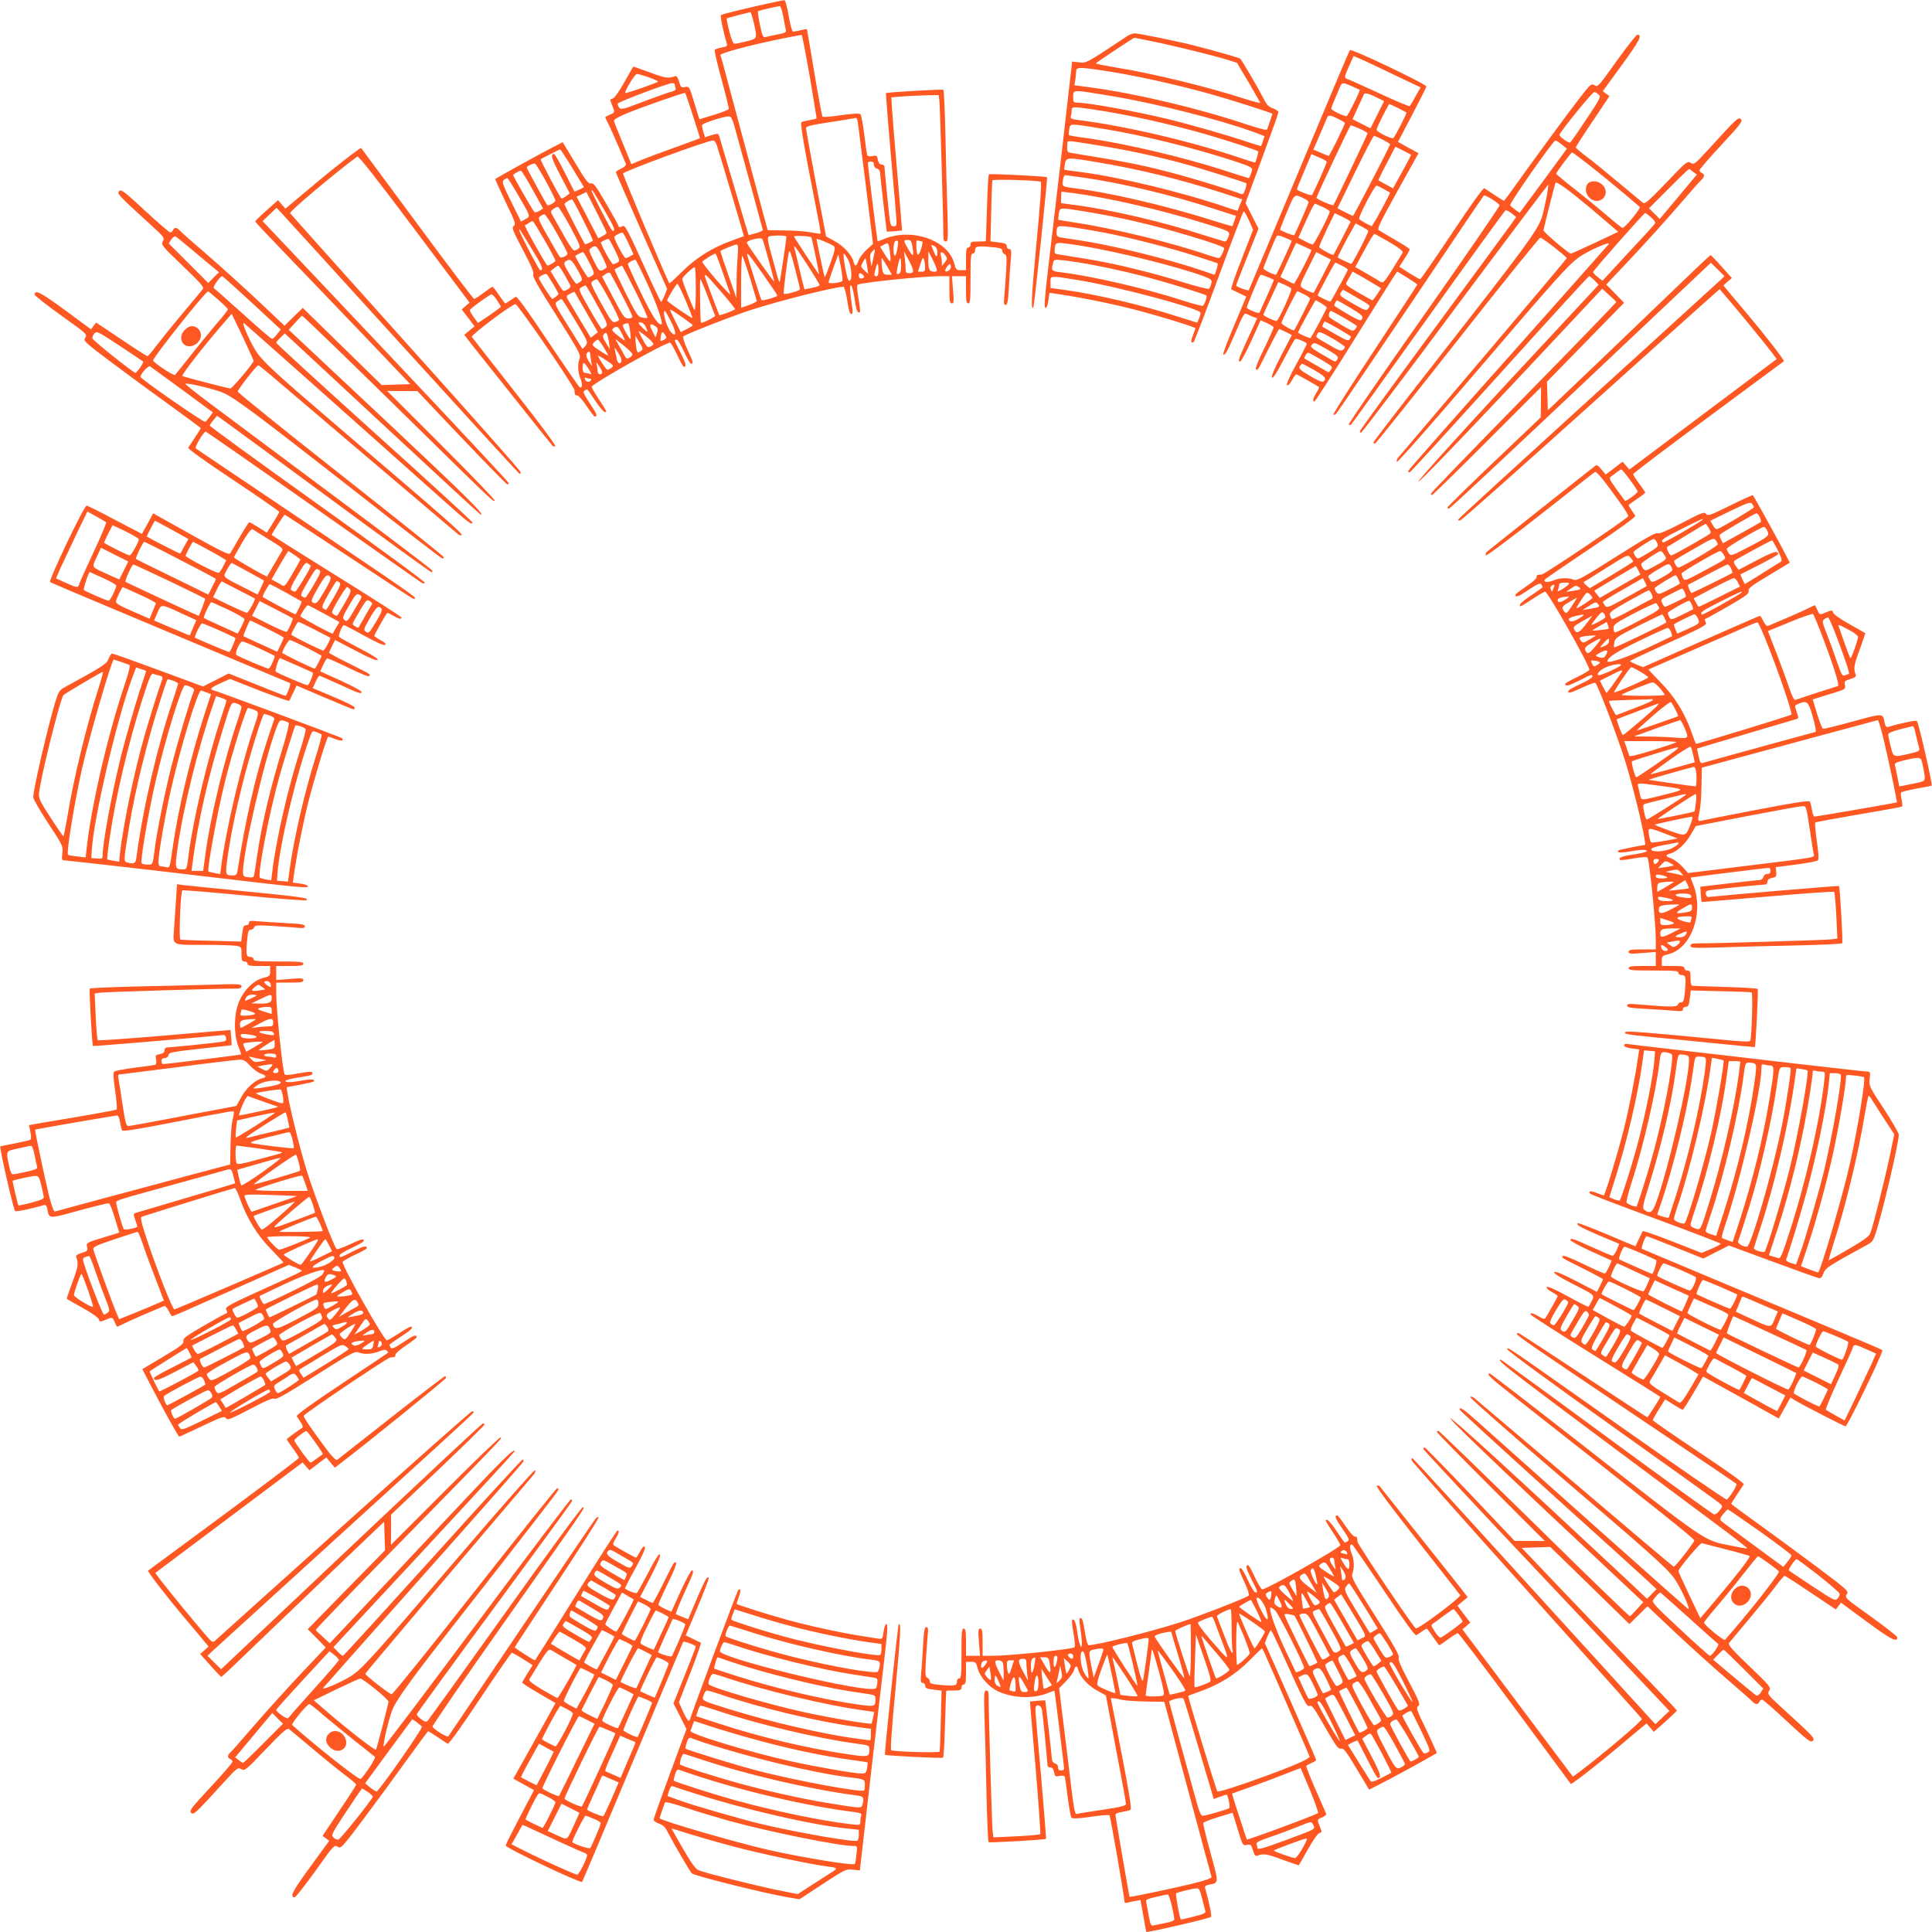 <?xml version="1.0" standalone="no"?>
<!DOCTYPE svg PUBLIC "-//W3C//DTD SVG 20010904//EN"
 "http://www.w3.org/TR/2001/REC-SVG-20010904/DTD/svg10.dtd">
<svg version="1.0" xmlns="http://www.w3.org/2000/svg"
 width="1280pt" height="1280pt" viewBox="0 0 1280 1280"
 preserveAspectRatio="xMidYMid meet">
<g transform="translate(0,1280) scale(0.1,-0.1)"
fill="#ff5722" stroke="none">
<path d="M5140 12788 c-162 -34 -356 -81 -363 -88 -7 -6 14 -107 39 -192 4
-12 -4 -18 -36 -23 -22 -4 -42 -11 -45 -16 -3 -5 17 -92 45 -194 28 -102 50
-190 48 -197 -2 -6 -46 -23 -98 -39 -52 -16 -95 -29 -96 -29 -1 0 -16 49 -34
109 -33 109 -34 110 -61 104 -25 -5 -29 -2 -40 36 -9 29 -17 40 -27 36 -43
-16 -65 -13 -166 25 -60 22 -110 40 -111 38 -2 -2 -28 -49 -60 -105 -35 -62
-64 -103 -76 -106 -19 -5 -19 -7 -4 -42 20 -49 20 -51 -15 -65 -16 -7 -30 -14
-30 -17 0 -2 10 -23 21 -45 17 -34 61 -133 116 -265 3 -7 -11 -20 -31 -30 -20
-9 -36 -20 -36 -23 0 -4 77 -180 170 -391 l170 -383 -17 -43 c-10 -24 -20 -43
-23 -43 -3 1 -34 65 -70 143 -164 362 -168 369 -189 357 -15 -7 -20 -7 -23 3
-2 7 -39 74 -83 150 -67 115 -82 136 -100 132 -17 -4 -33 17 -103 134 l-84
139 -106 -55 c-90 -47 -329 -180 -341 -189 -1 -1 29 -69 68 -151 65 -133 70
-149 55 -160 -15 -11 -9 -27 61 -160 56 -106 75 -151 68 -162 -7 -11 33 -82
154 -272 148 -234 162 -260 153 -284 -14 -38 -12 -90 5 -132 16 -38 13 -69 -5
-58 -6 4 -101 142 -211 306 -133 200 -204 297 -212 293 -7 -4 -24 -16 -39 -26
-14 -10 -28 -18 -31 -18 -2 0 -21 25 -41 55 -20 30 -39 55 -43 55 -3 0 -30
-18 -59 -40 -29 -22 -57 -40 -63 -40 -5 0 -175 224 -377 498 -202 273 -369
499 -371 501 -4 6 -181 -131 -320 -249 -69 -58 -138 -116 -153 -128 l-29 -24
-25 28 -24 28 -76 -68 c-42 -37 -76 -70 -76 -73 0 -3 96 -105 213 -226 118
-122 349 -364 515 -537 l300 -315 -94 -3 -95 -3 -262 256 -261 255 -61 -59
-60 -59 -180 170 c-99 93 -252 231 -339 306 -88 76 -167 145 -175 155 -19 21
-37 22 -45 2 -3 -8 -11 -15 -18 -15 -7 1 -83 66 -168 145 -137 127 -157 142
-170 129 -17 -16 -7 -27 204 -219 95 -87 98 -92 85 -114 -13 -22 -9 -28 131
-162 112 -107 143 -142 135 -152 -5 -8 -66 -81 -135 -163 -69 -82 -147 -179
-175 -216 -27 -37 -54 -67 -58 -68 -4 0 -83 50 -174 112 l-166 111 -17 -22
-17 -23 -172 127 c-161 118 -201 139 -201 103 0 -7 79 -69 175 -138 170 -121
174 -125 160 -147 -14 -21 -10 -26 183 -171 108 -81 284 -210 390 -286 105
-76 192 -140 192 -143 0 -2 -17 -30 -38 -61 -21 -31 -41 -62 -45 -68 -4 -7
113 -91 298 -214 168 -112 305 -207 305 -211 0 -4 -18 -37 -41 -73 l-41 -65
-54 34 c-30 19 -58 35 -62 35 -4 0 -32 -43 -62 -95 -30 -53 -59 -102 -65 -111
-8 -12 -53 10 -260 125 l-250 140 -37 -68 -38 -68 -178 93 c-97 52 -182 94
-188 94 -17 0 -253 -494 -242 -506 5 -5 217 -94 713 -302 627 -263 871 -365
877 -368 7 -5 -22 -84 -31 -84 -4 0 -90 33 -191 74 l-185 74 -85 -43 -85 -43
-295 109 c-162 60 -300 109 -307 109 -6 0 -17 -16 -24 -35 -13 -35 -36 -49
-292 -189 -34 -19 -40 -29 -62 -101 -49 -163 -145 -576 -145 -627 0 -11 45
-89 99 -172 98 -148 99 -152 94 -198 -5 -41 -3 -48 12 -48 15 0 587 -65 930
-106 601 -71 685 -80 685 -67 0 7 -20 15 -50 19 l-50 7 6 41 c18 135 62 354
99 501 43 168 122 425 130 425 3 0 23 -7 45 -16 40 -16 63 -13 44 6 -7 7 -848
320 -860 320 -2 0 -4 4 -4 8 0 5 28 21 62 36 l62 28 195 -77 c108 -42 197 -72
198 -68 2 4 13 29 26 54 l22 47 185 -79 c102 -43 188 -79 193 -79 4 0 7 6 7
13 0 6 -63 38 -140 70 l-138 58 19 42 c10 23 22 41 27 40 4 -1 62 -27 129 -57
136 -62 144 -65 149 -51 2 6 -59 39 -135 74 l-139 63 18 41 c11 23 23 43 28
45 5 1 68 -27 140 -62 79 -39 134 -61 138 -55 8 13 18 7 -133 83 -73 36 -133
69 -133 71 0 3 9 24 20 45 l20 40 136 -71 c90 -48 139 -68 146 -61 6 6 -33 32
-119 76 -70 37 -132 71 -136 76 -7 6 13 61 29 79 2 2 62 -29 134 -69 91 -50
135 -69 142 -62 7 7 -3 17 -31 31 -22 12 -41 25 -41 29 0 7 76 142 85 151 2 2
20 -6 40 -18 39 -22 55 -26 55 -12 0 4 -193 129 -430 276 -236 147 -430 269
-430 271 0 8 82 134 86 134 3 0 192 -124 422 -276 229 -152 423 -279 430 -281
6 -3 12 0 12 5 0 12 -165 124 -1180 807 -146 98 -269 181 -273 185 -9 8 52
110 66 110 4 0 326 -224 715 -498 389 -274 712 -502 719 -505 6 -4 14 -3 18 2
3 6 -316 240 -710 521 -393 281 -715 515 -715 520 0 5 11 22 24 37 l24 28 44
-31 c23 -16 342 -250 708 -520 365 -269 667 -488 670 -486 3 1 5 6 5 11 0 5
-288 224 -640 486 -352 263 -722 539 -823 614 -100 75 -179 137 -174 139 20 6
211 -40 259 -64 80 -39 228 -150 861 -645 314 -247 577 -449 582 -449 6 0 10
4 10 9 0 5 -307 251 -683 547 -375 295 -682 543 -682 550 0 13 125 173 136
174 3 0 39 -28 80 -63 41 -35 333 -283 649 -552 316 -268 583 -495 592 -502 9
-8 21 -12 27 -9 11 7 -99 104 -759 667 -453 387 -543 469 -594 538 -42 57
-114 219 -88 199 17 -13 947 -840 1305 -1160 175 -157 207 -182 207 -159 0 5
-292 273 -650 595 -358 323 -650 590 -650 595 0 4 13 20 29 35 l28 27 646
-600 c356 -331 649 -601 652 -601 27 0 -80 106 -633 626 l-639 599 41 45 c22
25 43 46 47 48 4 2 272 -257 596 -575 703 -690 671 -659 680 -649 4 4 -155
169 -352 366 l-360 360 100 -1 100 0 294 -310 c162 -170 298 -309 303 -309 4
0 8 5 8 10 0 6 -367 398 -815 873 l-815 862 46 44 46 44 28 -29 c15 -16 375
-411 800 -879 425 -467 777 -852 782 -854 6 -2 8 4 6 13 -1 9 -345 396 -763
861 -418 465 -761 849 -763 853 -4 12 289 259 445 375 8 6 121 -137 378 -480
l366 -488 -26 -22 -26 -23 43 -56 42 -56 -34 -28 -34 -28 49 -64 c57 -72 524
-659 536 -672 4 -4 12 -5 18 -2 6 4 -108 157 -268 360 -153 195 -281 358 -285
364 -7 12 266 217 289 217 16 0 387 -540 391 -570 1 -11 3 -23 3 -27 1 -5 8
-8 16 -8 8 0 36 -31 61 -70 26 -38 50 -70 54 -70 21 0 14 20 -32 87 -39 59
-47 77 -37 84 8 5 16 9 19 9 3 0 27 -34 54 -75 27 -41 55 -75 63 -75 16 0 18
-4 -44 92 -24 36 -43 70 -43 75 0 19 485 293 519 293 5 0 26 -36 47 -80 20
-44 40 -80 44 -80 20 0 15 20 -20 91 -45 88 -45 89 -27 89 7 0 29 -36 49 -80
20 -44 41 -80 47 -80 17 0 14 11 -25 95 -20 42 -32 81 -27 86 14 14 321 134
453 177 189 61 552 152 608 152 6 0 15 -33 22 -72 15 -94 19 -108 32 -108 7 0
8 15 4 43 -16 105 -18 147 -8 147 5 0 16 -38 23 -85 11 -79 22 -106 36 -92 3
3 -1 45 -10 92 -10 62 -11 88 -3 90 48 16 434 55 538 55 l68 0 0 -90 c0 -75 3
-90 16 -90 13 0 15 12 8 90 l-7 90 47 0 46 0 0 -90 c0 -73 3 -90 15 -90 13 0
15 25 15 165 0 140 2 165 15 165 8 0 15 9 15 19 0 29 11 32 99 25 68 -6 81
-10 81 -24 0 -10 7 -21 16 -24 14 -5 15 -21 10 -114 -4 -59 -9 -133 -12 -164
-5 -47 -3 -58 9 -58 11 0 16 24 21 118 4 64 9 147 13 185 5 58 3 67 -11 67 -9
0 -16 8 -16 19 0 15 -10 20 -54 25 l-54 7 5 197 c2 108 6 202 8 207 2 9 292 1
320 -9 7 -3 -2 -137 -28 -406 -34 -365 -38 -445 -21 -427 6 6 96 858 91 863
-7 6 -379 25 -385 19 -4 -3 -10 -104 -13 -223 -4 -119 -7 -218 -8 -219 -1 -2
-23 -3 -51 -3 -43 0 -50 -3 -50 -20 0 -11 -7 -20 -15 -20 -12 0 -15 -15 -15
-75 l0 -75 -33 0 c-31 0 -34 3 -45 45 -41 155 -283 238 -467 161 -21 -9 -39
-15 -41 -14 -2 3 -64 497 -64 517 0 6 9 11 20 11 14 0 20 -7 20 -21 0 -12 8
-23 20 -26 12 -3 20 -14 21 -27 0 -11 10 -104 22 -206 l22 -185 50 3 c28 2 50
5 51 5 1 1 -13 171 -31 377 -18 206 -34 404 -36 440 l-4 65 85 7 c47 3 117 6
157 7 l72 1 5 -42 c4 -39 26 -782 26 -885 0 -33 4 -43 16 -43 15 0 16 18 11
198 -4 108 -10 333 -13 500 -4 166 -10 305 -14 307 -8 5 -373 -16 -380 -22 -2
-2 13 -192 33 -421 21 -229 38 -427 37 -439 0 -16 -6 -23 -19 -23 -16 0 -21 9
-26 43 -7 56 -35 332 -35 352 0 8 -8 15 -19 15 -13 0 -20 10 -25 31 -5 29 -9
31 -36 25 -20 -4 -32 -1 -35 7 -2 6 -11 68 -19 136 -9 69 -20 129 -25 134 -7
7 -50 5 -128 -6 -64 -10 -120 -14 -124 -10 -3 5 -28 136 -54 293 -26 157 -48
286 -49 287 -1 1 -19 -2 -41 -7 -22 -5 -45 -10 -51 -10 -6 0 -19 47 -29 105
-10 62 -22 105 -29 104 -6 -1 -31 -5 -56 -11z m49 -95 c7 -38 14 -77 17 -89 5
-19 -1 -22 -58 -33 -35 -7 -70 -14 -79 -17 -13 -4 -20 12 -34 81 -10 47 -16
87 -13 90 4 5 120 32 144 34 6 1 16 -29 23 -66z m-195 -44 c24 -107 25 -104
-49 -123 -35 -9 -71 -16 -78 -16 -10 0 -21 28 -35 82 -12 45 -19 84 -17 86 2
3 134 37 156 41 4 1 14 -31 23 -70z m370 -351 c25 -150 46 -276 46 -280 0 -4
-20 -10 -43 -13 -24 -4 -49 -10 -56 -14 -11 -7 11 -138 104 -610 14 -68 23
-126 21 -129 -3 -2 -30 2 -61 8 -32 7 -110 13 -173 13 l-116 2 -93 345 c-51
190 -120 448 -154 574 -33 126 -63 235 -66 241 -5 16 304 93 538 134 3 1 27
-122 53 -271z m-1066 -10 c34 -13 62 -25 62 -28 0 -7 -212 -81 -217 -76 -9 8
63 126 77 126 8 0 43 -10 78 -22z m172 -47 c0 -5 3 -16 6 -25 4 -11 -5 -18
-33 -25 -21 -6 -103 -35 -183 -65 -133 -51 -146 -54 -158 -39 -7 10 -11 22 -9
27 4 11 331 135 360 135 9 1 17 -3 17 -8z m121 -208 c27 -81 47 -148 46 -149
-1 -1 -72 -27 -157 -58 -85 -30 -187 -68 -226 -84 l-71 -30 -56 137 c-31 75
-58 142 -59 150 -2 9 27 26 82 49 116 47 384 141 389 136 3 -2 26 -70 52 -151z
m282 -95 c48 -172 179 -653 181 -662 0 -5 -20 -14 -46 -21 l-48 -13 -25 82
c-13 44 -56 189 -95 321 -39 132 -73 247 -76 256 -4 15 -9 15 -49 4 l-44 -14
-11 35 c-6 19 -10 39 -8 46 4 12 136 55 174 57 18 1 25 -11 47 -91z m810 55
c2 -16 26 -204 53 -419 l48 -390 -42 -38 c-23 -21 -47 -53 -54 -72 -14 -40
-24 -43 -32 -11 -11 46 -65 106 -124 138 l-59 33 -67 351 c-36 192 -66 357
-66 366 0 12 29 20 148 38 81 12 154 24 162 26 8 1 18 3 21 4 4 0 9 -11 12
-26z m-934 -155 c49 -157 181 -601 179 -603 -2 -1 -37 -14 -79 -29 -127 -45
-235 -112 -328 -204 -46 -45 -85 -81 -86 -80 -18 28 -312 725 -307 729 22 21
557 217 594 218 10 1 20 -11 27 -31z m-956 -153 l76 -125 -30 -16 c-17 -8 -32
-14 -34 -12 -1 2 -30 58 -64 126 -34 67 -65 122 -70 122 -26 0 -17 -30 41
-141 l63 -120 -25 -19 c-13 -10 -28 -17 -31 -14 -9 5 -141 255 -137 259 6 5
123 64 129 65 3 0 40 -56 82 -125z m-176 -86 c34 -63 62 -120 63 -127 0 -12
-46 -39 -54 -31 -9 10 -136 242 -136 249 0 9 42 29 54 26 6 -1 38 -54 73 -117z
m-89 -54 l70 -126 -24 -16 c-15 -9 -29 -12 -34 -7 -12 13 -140 235 -140 244 0
6 37 28 51 29 4 1 39 -55 77 -124z m-95 -38 c84 -144 83 -139 48 -159 l-29
-16 -65 131 c-58 117 -63 133 -49 145 9 6 19 12 23 12 4 0 36 -51 72 -113z
m572 -101 c67 -116 75 -136 53 -136 -7 0 -138 252 -138 267 0 13 12 -6 85
-131z m14 -148 c1 -4 -12 -14 -27 -22 l-28 -15 -72 138 -72 138 33 15 32 16
67 -132 c37 -72 67 -134 67 -138z m-156 86 c38 -75 67 -137 65 -139 -10 -8
-50 -26 -52 -23 -11 14 -136 258 -136 265 0 9 34 30 50 32 3 1 36 -60 73 -135z
m-85 -46 c64 -120 70 -134 55 -145 -9 -7 -22 -13 -29 -13 -7 0 -39 46 -70 103
-31 56 -64 114 -73 129 -14 26 -14 29 4 43 11 8 25 15 31 15 6 0 43 -60 82
-132z m-89 -43 c39 -68 71 -129 71 -134 0 -15 -41 -34 -50 -24 -4 4 -40 64
-78 132 -65 114 -69 126 -54 137 9 8 22 14 29 14 6 0 44 -56 82 -125z m-80
-48 c39 -68 71 -129 71 -134 0 -9 -50 -37 -55 -31 -34 48 -154 263 -147 266 5
1 18 9 28 16 10 8 22 12 25 10 3 -2 38 -59 78 -127z m-86 -56 c71 -115 81
-141 56 -141 -8 0 -139 250 -139 267 0 10 3 6 83 -126z m641 37 l33 -73 -21
-12 c-11 -7 -26 -12 -31 -13 -10 0 -75 120 -75 139 0 8 37 29 53 30 5 1 23
-32 41 -71z m-2851 -77 l138 -115 -36 -35 -35 -36 -131 131 -131 131 17 27
c10 14 22 23 29 19 6 -3 73 -58 149 -122z m3897 121 c0 -20 -41 -296 -45 -300
-2 -2 -9 16 -15 39 -7 24 -25 91 -41 149 -22 79 -26 106 -16 112 16 10 117 10
117 0z m166 -5 c3 -4 53 -242 50 -244 -2 -2 -159 234 -165 250 -3 8 108 3 115
-6z m-282 -155 c20 -73 36 -135 36 -138 0 -9 -179 244 -182 257 -4 17 94 40
103 25 4 -6 23 -71 43 -144z m-1020 71 c33 -69 34 -73 16 -83 -10 -5 -23 -10
-29 -10 -10 0 -86 139 -79 145 13 10 44 24 50 22 4 -1 23 -35 42 -74z m1452
25 c9 -10 4 -34 -24 -111 -19 -53 -36 -96 -38 -94 -3 3 -54 242 -54 253 0 8
104 -36 116 -48z m420 -12 c-10 -63 -26 -68 -26 -7 0 30 5 51 13 54 19 7 20 2
13 -47z m98 17 c12 -74 7 -80 -24 -28 -36 61 -36 65 -6 65 19 0 24 -6 30 -37z
m66 27 c4 0 1 -23 -8 -51 -18 -56 -30 -46 -31 25 -1 31 2 37 15 32 9 -3 19 -6
24 -6z m-216 -56 c12 -88 8 -93 -29 -34 l-34 55 22 12 c32 18 34 17 41 -33z
m-1007 -46 c-4 -46 -7 -126 -7 -178 l-1 -95 -54 154 c-30 85 -53 156 -52 158
8 7 94 43 106 43 11 0 13 -15 8 -82z m1323 32 c0 -39 -6 -38 -25 6 -19 46 -19
47 5 34 13 -7 20 -21 20 -40z m-2222 -25 c18 -36 32 -69 32 -74 0 -4 -11 -13
-25 -19 -24 -11 -26 -9 -61 60 -34 68 -35 72 -18 85 30 22 38 16 72 -52z
m1361 -60 c45 -69 81 -129 81 -134 0 -5 -23 -13 -50 -18 l-50 -10 -10 36 c-5
20 -19 77 -30 126 -11 50 -23 98 -26 108 -11 35 6 14 85 -108z m-49 -161 c0
-11 -99 -38 -107 -30 -5 5 23 233 34 276 4 19 14 -8 39 -105 18 -71 34 -135
34 -141z m486 206 l-12 -55 -7 40 c-5 29 -2 44 10 57 9 10 17 17 19 15 2 -1
-3 -27 -10 -57z m-1881 -31 c34 -67 35 -72 18 -85 -10 -7 -22 -12 -27 -11 -9
3 -89 138 -84 142 10 8 44 24 50 25 4 0 24 -32 43 -71z m2145 -51 c0 -13 -8
-18 -25 -18 -20 0 -25 5 -25 24 0 13 -2 45 -5 72 l-6 49 30 -55 c17 -30 30
-63 31 -72z m154 15 c6 -20 4 -23 -17 -23 -30 0 -37 16 -37 83 l1 52 23 -45
c13 -25 27 -55 30 -67z m62 81 c11 -16 10 -23 -7 -43 l-19 -23 0 23 c0 13 -3
35 -7 48 -7 28 13 26 33 -5z m-1477 -111 c25 -71 47 -135 50 -143 2 -8 -39 35
-92 95 -53 61 -95 115 -94 120 3 9 75 54 87 55 3 0 25 -57 49 -127z m265 -8
c53 -75 96 -139 96 -143 0 -9 -99 -37 -105 -30 -5 4 -95 293 -95 302 0 15 15
-3 104 -129z m564 96 c25 -45 31 -141 9 -141 -8 0 -18 31 -28 90 -9 50 -13 90
-9 90 3 0 16 -17 28 -39z m-648 -126 c23 -77 43 -144 44 -149 0 -4 -23 -16
-51 -27 l-53 -18 0 177 c0 97 4 172 8 167 5 -6 28 -73 52 -150z m611 -16 c-11
-13 -91 -21 -91 -10 0 5 14 50 32 98 l32 88 17 -85 c9 -47 13 -88 10 -91z
m548 94 c1 -28 -2 -33 -23 -33 l-24 0 16 51 c12 39 18 46 23 32 4 -10 8 -33 8
-50z m-384 2 l7 -50 -26 24 c-24 23 -24 25 -10 53 9 17 17 28 18 26 2 -1 7
-25 11 -53z m134 -2 l30 -53 -28 0 c-24 0 -30 5 -35 31 -7 35 -8 85 -2 78 2
-2 18 -28 35 -56z m91 8 c0 -36 -4 -51 -16 -55 -14 -5 -15 -1 -10 31 16 86 26
96 26 24z m-2144 -28 c35 -63 36 -67 18 -80 -10 -7 -21 -13 -25 -13 -5 0 -26
30 -48 68 -36 60 -38 68 -24 80 29 21 40 14 79 -55z m464 -95 c65 -141 108
-268 91 -268 -25 1 -62 60 -136 213 -47 97 -85 182 -85 187 0 9 31 27 50 29 3
1 39 -72 80 -161z m1530 92 c0 -29 -4 -40 -15 -40 -12 0 -14 7 -9 28 14 66 24
71 24 12z m480 21 c0 -17 -27 -37 -37 -27 -6 6 20 46 29 46 5 0 8 -9 8 -19z
m-2557 -56 c20 -35 37 -68 37 -72 0 -12 -39 -35 -49 -29 -5 3 -25 34 -46 68
l-37 62 22 18 c12 10 25 18 29 18 4 0 23 -29 44 -65z m467 -105 c46 -93 82
-172 79 -175 -3 -3 -19 -2 -35 1 -27 5 -38 21 -108 161 -42 85 -76 156 -74
158 8 6 44 24 48 25 3 0 43 -76 90 -170z m400 13 c0 -82 -4 -143 -9 -137 -10
12 -81 190 -81 206 0 11 69 77 83 78 4 0 7 -66 7 -147z m-491 -34 c39 -75 71
-141 71 -147 0 -7 -12 -12 -27 -12 -26 0 -34 12 -101 139 l-73 139 23 16 c12
9 25 12 29 8 4 -4 39 -68 78 -143z m-455 70 c20 -33 36 -63 36 -66 0 -7 -32
-32 -41 -33 -8 0 -89 127 -89 139 0 9 42 30 51 25 4 -2 23 -31 43 -65z m1117
-56 c49 -57 89 -107 89 -111 0 -7 -102 -45 -105 -39 -2 3 -40 103 -76 201 -35
94 -32 92 92 -51z m938 113 c9 -10 8 -15 -3 -19 -16 -7 -26 1 -26 20 0 17 14
17 29 -1z m-4049 -183 l190 -176 -24 -31 c-13 -17 -28 -31 -34 -31 -5 0 -92
74 -192 165 -101 91 -188 168 -193 171 -10 7 41 79 55 79 4 0 93 -80 198 -177z
m2366 24 c40 -72 69 -135 65 -138 -3 -4 -15 -9 -26 -13 -18 -5 -30 12 -93 126
-67 122 -72 134 -56 145 10 7 23 13 28 13 6 0 43 -60 82 -133z m654 16 c25
-64 46 -120 48 -125 3 -7 -87 -52 -94 -46 -5 6 -9 288 -4 288 3 0 26 -52 50
-117z m-147 -25 c26 -61 46 -113 44 -114 -5 -5 -167 107 -167 115 0 12 61 111
68 111 4 0 29 -50 55 -112z m-586 -30 c68 -121 72 -132 55 -144 -9 -7 -20 -14
-24 -14 -4 0 -41 60 -82 132 -75 132 -75 133 -53 145 12 7 24 12 27 12 3 0 38
-59 77 -131z m-2511 36 c35 -31 64 -59 64 -64 0 -4 -32 -46 -72 -91 -39 -46
-116 -140 -171 -209 -54 -69 -103 -129 -107 -134 -8 -8 -132 74 -146 95 -7 12
347 458 365 459 2 0 32 -25 67 -56z m2438 -82 l77 -133 -23 -18 c-13 -11 -24
-19 -24 -18 -4 5 -143 237 -153 255 -10 18 -8 23 16 36 16 8 29 14 29 13 1 -1
36 -62 78 -135z m-590 77 c15 -22 26 -42 24 -43 -33 -27 -150 -107 -152 -105
-47 63 -58 81 -50 89 24 24 130 99 140 100 6 0 24 -18 38 -41z m517 -132 c86
-143 86 -144 68 -168 -10 -13 -19 -22 -21 -19 -2 3 -45 71 -95 152 -91 146
-91 147 -70 162 12 8 24 15 27 15 3 1 44 -64 91 -142z m717 16 c34 -24 62 -46
62 -48 0 -3 -18 -14 -40 -25 l-40 -20 -35 70 c-19 38 -35 72 -35 75 0 8 13 0
88 -52z m-82 -24 c36 -71 36 -109 0 -70 -29 32 -61 141 -41 141 3 0 21 -32 41
-71z m-2766 -260 c0 -15 -143 -184 -154 -183 -24 3 -312 78 -318 83 -7 6 128
181 252 325 l75 87 73 -152 c39 -83 72 -155 72 -160z m2599 225 c17 -38 13
-40 -19 -9 -34 33 -38 45 -11 38 10 -2 24 -16 30 -29z m-105 -25 c4 -28 5 -53
3 -55 -2 -2 -16 18 -31 45 -28 51 -27 52 15 60 4 0 9 -22 13 -50z m170 28 c15
-11 17 -19 9 -43 l-10 -29 -22 43 c-23 44 -14 56 23 29z m-224 -47 c11 -22 20
-42 20 -45 0 -4 -21 11 -46 31 -42 34 -44 39 -28 51 22 16 30 10 54 -37z
m-3172 -185 c7 -6 -41 -75 -51 -75 -13 0 -278 211 -284 227 -3 7 2 22 12 33
16 18 22 15 168 -81 83 -55 153 -102 155 -104z m3372 130 c12 -14 11 -18 -1
-26 -8 -5 -19 -9 -25 -9 -8 0 -39 51 -63 105 -5 11 71 -48 89 -70z m-285 -5
l6 -45 -26 43 c-22 35 -24 46 -14 58 16 20 24 6 34 -56z m372 50 c11 -16 10
-21 -6 -30 -27 -14 -28 -14 -23 20 5 35 12 38 29 10z m-163 -107 c-17 -12 -20
-11 -26 9 -3 13 -6 39 -7 58 l-1 35 27 -44 c25 -43 25 -44 7 -58z m-245 27
c17 -28 31 -53 31 -55 0 -3 -25 11 -55 31 -53 35 -55 38 -39 56 10 10 21 18
25 18 4 0 21 -23 38 -50z m191 -47 c0 -7 -9 -17 -20 -23 -16 -8 -21 -6 -31 12
-6 13 -23 43 -38 68 l-26 45 58 -45 c31 -25 57 -50 57 -57z m-72 -42 c-5 -27
-25 -22 -31 7 -3 17 -9 43 -12 58 -6 27 -4 26 19 -11 15 -22 25 -46 24 -54z
m-208 45 c0 -7 3 -29 6 -47 l6 -34 -21 31 c-12 18 -19 39 -15 48 7 20 24 21
24 2z m142 -92 c-9 -7 -21 -13 -27 -14 -8 0 -49 60 -64 93 -2 5 22 -8 53 -29
51 -33 54 -38 38 -50z m-148 -15 c17 -30 18 -32 2 -26 -10 4 -24 7 -32 7 -9 0
-14 12 -14 36 0 42 12 37 44 -17z m86 -16 c0 -7 -7 -13 -15 -13 -8 0 -15 8
-15 18 0 9 -3 28 -6 42 -6 24 -5 23 15 -5 11 -16 21 -36 21 -42z m-2782 -116
l202 -149 -20 -28 c-12 -16 -25 -32 -30 -35 -10 -6 -428 284 -429 298 -2 18
52 77 63 70 6 -4 102 -74 214 -156z m2703 73 c6 0 7 -4 4 -10 -10 -15 -32 -12
-39 6 -5 12 -2 15 10 10 8 -3 20 -6 25 -6z m-3208 -950 c4 -3 -33 -91 -82
-196 -49 -104 -92 -199 -95 -211 -9 -29 -13 -29 -91 6 l-64 29 30 69 c17 37
64 137 104 221 l74 153 58 -32 c32 -18 61 -35 66 -39z m436 -50 l109 -61 -26
-47 c-14 -26 -26 -48 -28 -50 -1 -2 -198 98 -221 113 -3 2 51 105 54 105 1 0
52 -27 112 -60z m-304 -12 c47 -23 85 -46 85 -51 0 -17 -51 -107 -60 -107 -13
0 -170 79 -170 85 0 7 54 115 57 115 1 0 41 -19 88 -42z m948 -53 c91 -55 96
-60 83 -80 -7 -11 -32 -53 -55 -93 l-42 -72 -32 16 c-63 33 -187 106 -187 111
0 3 25 47 55 99 39 66 60 92 69 87 7 -5 56 -35 109 -68z m-587 -136 c129 -66
234 -122 234 -125 0 -3 -11 -27 -25 -54 l-25 -49 -237 116 c-131 64 -240 117
-242 120 -6 5 47 113 55 113 4 0 112 -54 240 -121z m173 74 c47 -25 96 -53
108 -61 l22 -14 -19 -38 c-11 -21 -24 -42 -30 -45 -11 -7 -220 101 -220 113 0
9 44 92 49 92 2 0 43 -21 90 -47z m-549 -143 l-30 -59 -74 33 c-115 53 -108
42 -76 114 l29 63 91 -46 90 -45 -30 -60z m1170 73 c0 -2 -23 -45 -52 -94 -49
-83 -53 -88 -72 -75 -12 7 -31 18 -44 25 l-23 12 32 57 c18 31 43 74 56 95
l23 37 40 -26 c22 -15 40 -29 40 -31z m69 -40 c7 -4 -94 -172 -104 -173 -5 0
-16 4 -24 9 -10 7 -2 28 40 99 45 78 55 90 68 79 9 -6 18 -12 20 -14z m-417
-40 c57 -31 104 -57 106 -59 2 -1 -7 -22 -19 -47 l-22 -46 -91 46 c-140 71
-139 69 -119 106 16 33 33 57 39 57 2 0 50 -26 106 -57z m-518 -64 c127 -61
233 -113 235 -115 3 -3 -39 -114 -43 -114 -5 0 -480 221 -484 225 -7 7 42 115
52 115 4 0 112 -50 240 -111z m994 72 c10 -6 0 -29 -38 -94 -28 -48 -54 -87
-58 -87 -4 0 -13 4 -21 9 -11 7 -6 21 24 72 72 122 67 117 93 100z m-1434 -51
c47 -22 86 -44 86 -49 0 -20 -40 -101 -50 -101 -12 0 -151 60 -164 71 -6 6 31
119 39 119 1 0 41 -18 89 -40z m1504 8 c7 -10 -3 -35 -37 -92 -49 -84 -57 -91
-80 -77 -12 8 -5 26 35 95 49 85 62 97 82 74z m-608 -87 c58 -29 106 -55 108
-56 7 -6 -43 -95 -52 -95 -6 0 -59 23 -118 51 l-106 52 26 54 c14 29 29 52 32
51 3 -2 53 -27 110 -57z m669 50 c11 -7 4 -26 -35 -95 -27 -47 -51 -86 -54
-86 -3 0 -11 4 -19 9 -11 7 -4 26 35 95 27 47 51 86 54 86 3 0 11 -4 19 -9z
m-355 -67 c56 -31 102 -58 104 -59 4 -3 -36 -85 -41 -85 -8 0 -217 112 -217
116 0 11 41 84 47 84 3 0 52 -25 107 -56z m-968 -14 c60 -27 108 -53 107 -57
-1 -5 -11 -29 -22 -55 l-20 -47 -113 49 c-90 39 -112 53 -110 67 4 19 40 93
46 93 2 0 52 -22 112 -50z m1393 36 c9 -11 1 -31 -35 -92 -25 -44 -47 -80 -49
-82 -6 -6 -35 11 -35 22 0 17 89 166 99 166 5 0 14 -6 20 -14z m54 -94 c-67
-116 -73 -124 -89 -111 -18 15 -16 20 36 110 37 62 43 68 61 59 19 -11 19 -12
-8 -58z m93 -2 c-8 -14 -89 -155 -91 -158 -2 -2 -12 2 -23 9 -20 13 -20 13 6
58 67 117 71 122 91 109 11 -7 18 -14 17 -18z m-527 -96 c5 -5 -30 -84 -40
-90 -5 -2 -58 20 -119 51 l-110 55 25 49 25 49 107 -55 c60 -31 110 -58 112
-59z m-425 56 c58 -28 106 -56 106 -63 -1 -6 -11 -31 -23 -54 l-22 -41 -110
50 c-60 27 -112 51 -114 54 -6 6 41 104 49 104 4 0 55 -23 114 -50z m-309 -25
l96 -44 -17 -38 c-9 -21 -18 -44 -21 -50 -6 -16 5 -19 -93 23 -47 20 -99 42
-117 49 l-32 14 22 51 c25 60 21 61 162 -5z m943 -1 l101 -55 -22 -37 c-11
-20 -22 -38 -23 -40 -3 -5 -214 109 -214 115 0 11 42 73 49 73 4 0 53 -25 109
-56z m379 34 c7 -9 -4 -36 -37 -90 -43 -71 -48 -77 -65 -64 -18 13 -17 17 25
90 43 75 58 88 77 64z m-757 -133 c61 -30 110 -57 110 -60 0 -2 -10 -24 -21
-48 l-22 -45 -111 51 c-61 27 -112 51 -113 52 -4 2 40 105 44 105 2 0 53 -25
113 -55z m314 -6 c56 -29 102 -53 104 -54 6 -5 -38 -85 -46 -85 -13 0 -212 99
-212 105 0 12 41 85 47 85 4 0 52 -23 107 -51z m-632 -5 c57 -26 105 -48 107
-50 5 -5 -33 -94 -41 -94 -6 0 -220 90 -226 95 -7 6 37 95 47 95 5 0 56 -21
113 -46z m578 -114 c55 -28 100 -53 100 -55 0 -9 -40 -85 -45 -85 -11 0 -215
99 -215 105 0 15 41 85 50 85 6 0 55 -23 110 -50z m-314 -5 c54 -25 100 -48
103 -50 6 -6 -30 -85 -39 -85 -13 0 -204 81 -214 91 -12 11 23 89 40 89 7 0
57 -20 110 -45z m245 -111 c57 -25 107 -48 111 -50 8 -5 -24 -84 -35 -84 -11
0 -200 80 -210 90 -7 6 19 90 28 90 1 0 49 -21 106 -46z m-1160 21 c24 -9 49
-17 56 -20 8 -2 -3 -46 -33 -137 -109 -325 -210 -758 -246 -1044 l-11 -95 -56
7 c-31 3 -58 8 -60 11 -13 11 41 339 93 573 48 210 196 720 210 720 2 0 23 -7
47 -15z m166 -60 c2 -1 -11 -42 -28 -91 -43 -127 -112 -368 -147 -514 -55
-228 -112 -539 -112 -613 0 -26 -2 -28 -37 -25 l-38 3 3 50 c12 213 166 869
267 1142 l27 71 31 -10 c18 -6 33 -12 34 -13z m-312 -107 c-80 -248 -168 -608
-207 -850 -13 -76 -25 -138 -28 -138 -3 0 -41 55 -85 123 -66 101 -79 128 -77
157 6 89 141 633 163 655 11 11 251 153 260 154 4 1 -8 -45 -26 -101z m402 76
c16 -4 22 -11 19 -21 -18 -46 -90 -276 -120 -383 -67 -234 -138 -576 -161
-772 l-6 -57 -37 6 c-20 3 -39 8 -41 10 -3 2 5 72 18 156 38 259 120 608 212
897 50 157 61 182 76 175 8 -3 26 -8 40 -11z m92 -35 c17 -6 31 -14 31 -18 0
-4 -16 -54 -35 -112 -102 -301 -198 -714 -240 -1031 -6 -50 -14 -55 -61 -42
-26 7 -26 7 12 239 41 250 124 584 211 850 35 109 41 125 47 125 2 0 17 -5 35
-11z m116 -41 c18 -8 24 -16 19 -27 -23 -53 -112 -353 -149 -501 -43 -170 -98
-443 -110 -545 -13 -107 -13 -106 -53 -103 -36 3 -37 4 -34 38 7 82 56 357 92
510 66 288 175 640 196 640 7 0 25 -5 39 -12z m107 -37 l26 -10 -45 -138 c-96
-301 -174 -628 -210 -886 -17 -119 -19 -128 -38 -123 -11 3 -28 6 -37 6 -14 0
-18 8 -18 34 0 48 43 298 80 463 64 287 182 675 203 668 6 -2 24 -9 39 -14z
m128 -53 c0 -5 -16 -57 -36 -116 -87 -260 -186 -678 -215 -909 -11 -91 -12
-93 -38 -93 -51 0 -53 6 -36 131 39 278 138 679 240 970 l16 47 35 -11 c19 -6
34 -14 34 -19z m100 -42 c0 -7 -11 -46 -25 -87 -91 -265 -183 -650 -216 -901
l-13 -98 -39 0 -38 0 6 48 c37 281 104 577 202 891 57 186 55 183 93 169 17
-5 30 -15 30 -22z m79 -17 c37 -13 37 -18 11 -95 -87 -251 -191 -687 -225
-947 l-6 -48 -37 7 c-20 4 -39 8 -41 10 -11 10 60 397 109 594 52 207 141 490
154 490 1 0 17 -5 35 -11z m110 -40 c18 -6 30 -16 28 -23 -2 -6 -23 -69 -47
-141 -80 -245 -145 -533 -196 -862 -4 -27 -10 -33 -29 -33 -52 0 -53 2 -39
108 21 149 51 299 99 492 48 191 134 470 145 470 4 0 21 -5 39 -11z m124 -48
c4 -5 -12 -73 -36 -152 -85 -274 -142 -514 -172 -719 -9 -63 -19 -124 -21
-136 -3 -17 -9 -19 -39 -16 -32 4 -35 7 -35 36 0 132 140 736 220 950 21 54
24 57 49 51 14 -3 30 -10 34 -14z m112 -42 c3 -5 -15 -73 -40 -151 -77 -238
-158 -592 -181 -792 l-7 -58 -35 5 c-19 4 -37 9 -40 12 -18 17 62 432 129 670
31 111 98 324 105 337 5 8 62 -10 69 -23z m105 -34 c4 -3 -12 -67 -36 -142
-72 -225 -145 -538 -175 -751 l-11 -83 -37 3 -36 3 3 45 c12 186 133 692 221
922 9 25 13 27 37 18 15 -6 30 -13 34 -15z"/>
<path d="M1225 10615 c-57 -56 -6 -137 64 -100 45 23 56 78 23 108 -26 24 -59
21 -87 -8z"/>
<path d="M7470 12562 c-276 -183 -272 -181 -321 -175 l-46 5 -7 -63 c-8 -77
-116 -1011 -155 -1336 -21 -181 -24 -233 -14 -233 7 0 15 20 19 50 l7 50 41
-6 c136 -19 354 -62 503 -100 167 -42 423 -121 423 -129 0 -3 -7 -23 -16 -45
-16 -40 -15 -58 4 -46 5 3 80 199 167 436 87 236 161 430 165 430 4 0 20 -28
35 -61 l27 -61 -76 -196 c-43 -108 -73 -198 -69 -199 4 -2 29 -13 54 -26 l46
-22 -79 -188 c-44 -104 -77 -191 -74 -194 11 -12 25 13 80 141 52 121 60 135
76 126 10 -6 30 -14 44 -20 l25 -9 -59 -128 c-66 -145 -69 -154 -55 -159 6 -2
39 59 74 135 l63 139 41 -18 c23 -11 43 -23 45 -28 1 -5 -27 -68 -62 -140 -39
-79 -61 -134 -55 -138 13 -8 7 -18 83 134 36 72 69 132 71 132 3 0 23 -9 45
-20 l39 -20 -71 -136 c-47 -91 -67 -139 -60 -146 6 -6 32 33 76 119 37 70 71
132 76 136 6 7 61 -13 78 -29 2 -1 -28 -62 -68 -134 -44 -80 -69 -135 -63
-141 6 -6 18 6 32 31 12 22 25 40 29 40 7 0 142 -77 151 -85 2 -2 -6 -19 -18
-38 -22 -36 -27 -57 -12 -57 4 0 129 194 276 430 147 237 269 430 271 430 7 0
134 -81 134 -85 0 -3 -127 -196 -281 -430 -155 -234 -279 -429 -275 -432 4 -4
13 0 20 8 8 8 228 334 491 724 262 391 481 714 485 719 8 8 92 -43 105 -64 3
-5 -222 -332 -499 -726 -278 -394 -503 -721 -500 -726 4 -6 10 -6 17 1 5 5
236 326 511 712 276 387 506 704 511 706 6 1 24 -8 40 -21 l30 -24 -31 -44
c-16 -23 -250 -341 -518 -705 -268 -364 -487 -666 -487 -670 0 -4 3 -9 8 -10
4 -2 285 368 622 822 338 453 617 823 618 821 6 -6 -27 -174 -43 -219 -32 -90
-106 -190 -677 -920 -240 -306 -437 -562 -437 -567 0 -6 4 -10 9 -10 5 0 250
307 546 683 295 375 543 682 550 682 14 0 174 -125 175 -136 0 -3 -249 -298
-552 -656 -304 -357 -559 -657 -566 -666 -8 -9 -11 -21 -7 -27 3 -6 235 256
514 583 545 637 618 718 691 772 56 41 218 113 198 87 -7 -9 -309 -349 -670
-755 -362 -406 -658 -742 -658 -747 0 -6 4 -10 9 -10 5 0 272 293 595 650 323
358 590 650 594 650 5 0 21 -13 36 -28 l27 -29 -602 -647 c-360 -389 -597
-652 -592 -657 5 -5 251 249 614 634 l604 644 45 -41 c25 -22 46 -43 48 -47 1
-3 -274 -288 -613 -633 -338 -345 -615 -631 -615 -637 0 -5 3 -9 7 -9 5 0 169
161 365 357 l358 358 -1 -100 -1 -100 -309 -294 c-170 -162 -309 -298 -309
-303 0 -4 5 -8 10 -8 6 0 398 367 873 815 l862 814 45 -44 45 -45 -25 -24
c-14 -13 -410 -374 -880 -801 -470 -427 -857 -781 -859 -787 -2 -5 4 -8 13 -6
9 1 381 332 827 733 447 402 830 745 852 764 l40 35 39 -45 c59 -68 276 -332
309 -377 l30 -41 -488 -366 -488 -366 -22 26 -23 26 -56 -43 -56 -42 -28 34
c-21 26 -31 32 -41 24 -46 -35 -706 -559 -718 -570 -7 -6 -10 -17 -7 -23 4 -6
154 106 359 267 194 153 357 281 364 285 10 7 58 -52 172 -211 29 -41 51 -78
49 -82 -5 -15 -552 -383 -573 -386 -11 -1 -23 -3 -27 -3 -5 -1 -8 -8 -8 -16 0
-8 -31 -36 -70 -61 -38 -26 -70 -50 -70 -54 0 -21 20 -14 87 32 59 39 77 47
84 37 5 -8 9 -16 9 -19 0 -3 -34 -27 -75 -54 -41 -27 -75 -55 -75 -63 0 -16
-4 -18 92 44 36 24 70 43 75 43 18 0 293 -485 293 -518 0 -4 -36 -26 -80 -47
-44 -21 -80 -42 -80 -45 0 -20 20 -15 91 20 88 45 89 45 89 27 0 -7 -36 -29
-80 -49 -44 -20 -80 -41 -80 -47 0 -17 11 -14 94 24 42 20 80 33 85 31 16 -10
149 -359 200 -524 46 -150 111 -411 126 -508 l6 -41 -87 -16 c-47 -9 -89 -19
-92 -22 -15 -14 14 -17 72 -7 76 14 116 15 116 3 0 -5 -38 -15 -85 -22 -79
-11 -106 -22 -92 -36 3 -3 45 1 92 10 62 10 88 11 91 3 15 -44 54 -434 54
-543 l0 -63 -90 0 c-75 0 -90 -3 -90 -16 0 -13 12 -15 90 -8 l90 7 0 -47 0
-46 -90 0 c-73 0 -90 -3 -90 -15 0 -13 25 -15 165 -15 140 0 165 -2 165 -15 0
-8 9 -15 19 -15 29 0 32 -11 25 -99 -6 -68 -10 -81 -24 -81 -10 0 -21 -7 -24
-16 -6 -17 -53 -16 -268 2 -56 5 -68 3 -68 -9 0 -12 24 -16 123 -21 67 -4 150
-9 185 -12 53 -5 62 -4 62 10 0 9 8 16 19 16 16 0 21 10 26 54 l7 54 197 -5
c108 -2 201 -6 206 -8 9 -2 1 -292 -9 -320 -3 -8 -59 -6 -177 6 -526 51 -642
60 -651 51 -12 -12 19 -17 177 -33 61 -5 238 -23 394 -39 157 -16 286 -28 287
-27 6 7 25 379 19 385 -3 4 -100 10 -213 13 -114 4 -213 7 -219 8 -9 1 -13 18
-13 51 0 43 -3 50 -20 50 -11 0 -20 7 -20 15 0 12 -15 15 -75 15 l-75 0 0 34
c0 32 3 34 46 45 153 39 236 282 160 466 -9 21 -15 39 -14 41 3 2 497 64 517
64 6 0 11 -9 11 -20 0 -14 -7 -20 -21 -20 -12 0 -23 -8 -26 -20 -3 -12 -14
-20 -27 -21 -11 0 -104 -10 -206 -22 l-185 -22 3 -50 c2 -27 5 -50 5 -51 1 -1
198 16 437 36 239 21 438 35 442 31 3 -3 10 -74 14 -158 l7 -151 -44 -6 c-41
-4 -773 -27 -881 -26 -38 0 -48 -3 -48 -16 0 -15 18 -16 193 -11 105 4 331 10
500 13 169 4 310 10 312 15 6 8 -15 372 -21 379 -4 3 -749 -60 -864 -73 -9 -1
-16 7 -18 20 -3 19 3 22 40 27 55 8 336 36 354 36 8 0 14 8 14 19 0 13 10 20
31 25 27 5 30 9 27 38 l-3 33 134 17 c74 10 139 22 145 28 7 7 5 47 -7 127 -9
64 -14 120 -10 124 5 3 134 27 287 53 154 26 283 49 287 52 4 2 3 22 -2 45 -5
22 -7 44 -4 48 2 5 49 16 102 26 54 10 99 18 101 20 7 6 -86 415 -98 428 -6 7
-107 -14 -191 -39 -12 -3 -18 4 -23 28 -12 64 -7 64 -210 8 -102 -28 -191 -50
-198 -48 -6 2 -23 46 -39 98 -16 52 -29 95 -29 96 0 1 49 16 109 34 109 33
110 34 104 61 -5 25 -2 29 36 40 29 9 40 17 36 27 -16 43 -13 65 25 166 22 60
39 110 38 111 -2 2 -49 28 -105 60 -58 32 -105 65 -108 76 -6 18 -9 18 -42 4
-47 -20 -49 -20 -63 15 -7 17 -14 30 -17 30 -2 0 -23 -10 -45 -21 -34 -17
-133 -61 -265 -116 -7 -3 -20 11 -30 31 -9 20 -20 36 -23 36 -4 0 -180 -77
-391 -170 l-383 -170 -43 17 c-24 10 -43 20 -43 23 0 3 64 34 143 70 359 163
369 168 357 189 -7 15 -7 20 3 23 7 2 74 39 150 83 115 67 136 82 132 100 -4
17 17 33 134 103 l139 84 -50 96 c-46 87 -186 341 -195 351 -1 3 -69 -28 -150
-68 -134 -66 -148 -71 -160 -56 -11 16 -26 10 -160 -60 -104 -54 -152 -74
-162 -68 -11 7 -85 -36 -272 -154 -234 -148 -260 -162 -284 -153 -38 14 -90
12 -132 -5 -38 -16 -69 -13 -58 5 3 5 141 100 306 210 198 133 297 205 293
213 -4 7 -16 24 -26 39 -10 14 -18 28 -18 31 0 2 25 21 55 41 30 20 55 39 55
43 0 3 -18 30 -40 59 -22 29 -40 58 -40 63 0 5 224 175 498 377 273 202 499
369 501 371 6 4 -129 178 -248 319 -58 69 -117 138 -129 154 l-24 29 28 25 28
24 -68 76 c-37 42 -70 76 -73 76 -3 0 -105 -96 -226 -213 -122 -118 -364 -349
-537 -515 l-315 -300 -3 94 -3 95 256 262 255 261 -59 61 -59 60 170 180 c93
99 231 252 306 339 76 88 145 167 155 175 21 19 22 37 2 45 -8 3 -15 11 -15
18 0 7 65 83 145 168 127 137 142 157 129 170 -16 17 -27 7 -219 -204 -87 -95
-92 -98 -114 -85 -22 13 -28 9 -161 -131 -108 -112 -142 -143 -153 -135 -8 6
-81 66 -163 135 -82 69 -179 148 -216 175 -37 28 -67 54 -68 58 0 4 50 83 112
174 l111 166 -22 16 -22 17 126 173 c117 160 138 201 103 201 -7 0 -69 -79
-138 -175 -120 -169 -125 -174 -146 -160 -21 13 -25 10 -101 -88 -83 -107
-297 -399 -422 -574 -40 -57 -75 -103 -77 -103 -3 0 -31 17 -62 38 -31 21 -62
41 -68 45 -7 4 -91 -113 -214 -298 -112 -168 -207 -305 -211 -305 -4 0 -37 19
-73 41 l-65 42 35 54 c19 29 34 57 34 61 0 4 -43 32 -95 62 -53 30 -102 60
-110 65 -13 8 9 53 124 260 l139 250 -68 37 -68 38 94 179 c52 99 94 183 94
188 0 16 -495 252 -506 241 -6 -6 -99 -227 -434 -1028 -128 -305 -234 -558
-236 -562 -5 -7 -84 22 -84 31 0 4 33 90 74 191 l74 185 -43 85 -43 85 109
295 c60 162 109 300 109 307 0 6 -16 18 -36 25 -26 9 -42 24 -56 53 -40 78
-152 270 -162 277 -9 6 -157 48 -291 83 -98 26 -384 85 -407 84 -13 0 -34 -8
-48 -17z m169 -37 c134 -27 403 -93 496 -122 l60 -19 77 -129 c42 -72 77 -133
77 -136 1 -4 -45 8 -101 26 -248 80 -608 168 -850 207 -76 13 -138 25 -138 28
0 4 250 170 256 170 1 0 56 -11 123 -25z m1619 -231 l154 -73 -33 -58 c-17
-32 -35 -61 -39 -66 -3 -4 -91 33 -196 82 -104 48 -199 91 -211 95 -29 9 -29
13 6 91 l29 64 69 -30 c37 -17 137 -64 221 -105z m-1965 41 c217 -32 493 -93
733 -160 138 -39 404 -124 404 -129 0 -3 -20 -63 -35 -103 -2 -8 -46 3 -137
33 -323 108 -732 205 -1041 246 l-99 13 6 35 c3 19 6 45 6 58 0 27 19 28 163
7z m1663 -106 c27 -12 50 -23 52 -24 6 -5 -79 -175 -87 -175 -19 0 -101 40
-101 49 0 5 9 31 21 58 11 26 27 63 34 81 16 38 18 38 81 11z m-1593 -65 c291
-48 723 -158 947 -240 l68 -26 -10 -31 c-6 -18 -12 -33 -13 -34 -1 -2 -42 11
-91 27 -115 40 -400 121 -534 153 -208 50 -522 107 -592 107 -25 0 -28 4 -28
33 0 56 -14 55 253 11z m1779 -20 l28 -14 -45 -90 -45 -90 -60 30 -59 30 35
78 c20 42 38 82 41 89 5 11 40 1 105 -33z m1449 30 c17 -15 12 -25 -83 -167
-55 -84 -103 -152 -107 -152 -16 0 -71 41 -69 52 5 21 217 283 230 283 6 0 19
-7 29 -16z m-1328 -90 c29 -15 53 -28 55 -29 5 -5 -77 -163 -87 -170 -13 -7
-111 42 -111 55 0 14 79 170 85 170 3 0 29 -12 58 -26z m-2020 -9 c227 -34
507 -96 744 -164 144 -42 342 -106 349 -114 3 -3 -14 -64 -20 -74 -1 -1 -42
11 -91 28 -319 109 -772 216 -1083 254 -41 6 -52 10 -48 22 3 8 6 26 6 39 0
29 4 29 143 9z m1637 -70 c17 -9 30 -17 30 -19 0 -14 -102 -221 -107 -219 -5
1 -29 11 -55 22 l-47 20 41 93 c22 51 44 103 49 115 9 25 22 23 89 -12z
m-1555 -61 c250 -41 592 -126 845 -209 135 -45 133 -44 119 -83 -6 -18 -13
-32 -16 -32 -3 0 -76 23 -162 51 -276 89 -655 178 -910 214 -63 8 -117 17
-119 20 -2 2 -1 20 2 39 8 40 -6 40 241 0z m1682 4 c29 -13 53 -27 53 -32 0
-7 -218 -465 -226 -475 -6 -6 -115 41 -112 49 23 59 222 480 227 480 3 0 30
-10 58 -22z m153 -73 c28 -14 50 -28 50 -31 0 -10 -241 -474 -246 -474 -3 0
-27 11 -54 25 l-49 25 117 240 c64 132 121 240 125 240 4 0 30 -11 57 -25z
m-1860 -42 c167 -27 349 -66 526 -113 103 -27 425 -128 432 -135 2 -2 -1 -20
-8 -40 -9 -28 -16 -35 -29 -30 -53 22 -277 91 -401 125 -244 66 -324 82 -717
146 -30 4 -33 8 -33 38 0 18 2 35 5 38 6 6 36 2 225 -29z m3048 9 l33 -27
-156 -213 -157 -212 -28 20 c-16 12 -32 25 -35 30 -7 11 285 429 300 429 6 0
25 -12 43 -27z m-1000 -67 c2 -1 -24 -52 -58 -113 l-61 -110 -47 26 c-26 14
-48 26 -50 27 -1 1 23 52 55 112 l58 111 50 -25 c28 -14 51 -27 53 -28z m1185
-72 c88 -69 264 -215 331 -274 9 -8 -98 -139 -114 -139 -4 0 -48 34 -96 76
-49 42 -146 122 -216 177 -71 55 -128 103 -128 106 0 9 99 141 106 141 3 0 56
-39 117 -87z m-1743 25 c0 -11 -89 -211 -98 -220 -6 -6 -87 24 -99 36 -2 2 13
41 33 87 19 46 42 98 49 116 l14 32 50 -22 c28 -11 51 -24 51 -29z m-1519 -3
c270 -45 542 -111 821 -201 l138 -45 -15 -36 c-8 -19 -15 -37 -15 -39 0 -1
-33 8 -72 22 -295 101 -721 203 -973 235 -55 7 -101 13 -103 15 -2 1 0 18 3
38 9 45 15 45 216 11z m3947 -64 l24 -18 -123 -147 -123 -147 -35 36 -36 35
130 130 c71 72 132 130 135 130 3 0 16 -9 28 -19z m-4046 -37 c245 -34 585
-114 860 -204 l157 -50 -11 -33 c-6 -17 -12 -33 -13 -35 -2 -2 -74 19 -161 47
-301 93 -644 173 -871 202 -87 11 -93 13 -93 34 0 24 9 55 16 55 2 0 54 -7
116 -16z m3369 -206 c41 -35 99 -84 128 -109 l52 -45 -153 -72 c-84 -40 -156
-72 -161 -72 -14 0 -182 143 -181 154 1 12 72 293 79 314 5 14 84 -43 236
-170z m-1374 130 c21 -12 40 -23 42 -24 3 -3 -79 -158 -107 -201 l-14 -22 -38
19 c-21 11 -42 24 -45 30 -7 12 101 220 115 220 5 0 26 -10 47 -22z m-2050
-28 c229 -31 577 -111 847 -195 191 -59 188 -57 174 -95 -5 -17 -15 -30 -21
-30 -5 0 -65 18 -131 39 -276 90 -623 171 -858 202 l-98 13 0 38 c0 21 2 38 4
38 3 0 40 -5 83 -10z m1526 -37 c15 -7 27 -18 27 -22 0 -9 -89 -211 -96 -220
-3 -3 -79 26 -93 36 -2 1 18 54 45 118 52 125 49 123 117 88z m122 -55 c25
-12 45 -25 45 -29 0 -19 -103 -219 -113 -219 -7 1 -31 11 -53 23 l-42 22 51
113 c27 61 54 112 58 112 5 0 29 -10 54 -22z m-1590 -27 c235 -38 454 -88 710
-165 141 -42 225 -72 225 -80 0 -18 -25 -66 -34 -66 -7 0 -39 9 -72 20 -237
82 -626 177 -879 215 -60 9 -111 18 -113 19 -2 2 0 20 3 40 8 43 2 42 160 17z
m1773 -71 c-60 -117 -111 -216 -113 -218 -6 -6 -95 43 -95 52 0 6 23 59 51
118 l52 106 54 -26 c29 -14 52 -29 51 -32z m1991 30 c22 -19 31 -33 25 -42 -4
-7 -84 -95 -178 -195 l-169 -183 -31 24 c-17 13 -31 28 -31 34 0 10 336 390
345 391 3 0 20 -13 39 -29z m-1874 -89 c4 -7 -85 -183 -111 -219 -2 -3 -82 35
-91 42 -3 3 56 117 94 183 l24 43 39 -20 c21 -11 41 -24 45 -29z m-1751 -12
c160 -30 446 -103 609 -156 78 -25 144 -47 145 -48 4 -4 -17 -75 -22 -75 -1 0
-36 11 -77 26 -220 75 -581 165 -799 199 -58 9 -120 18 -137 21 -27 4 -33 10
-33 29 0 52 2 53 108 39 53 -8 146 -23 206 -35z m1892 -64 c66 -39 92 -60 87
-69 -122 -200 -126 -206 -148 -192 -11 7 -53 32 -93 55 l-73 42 47 87 c53 98
74 132 81 132 3 0 47 -25 99 -55z m-690 29 c22 -9 40 -17 42 -19 3 -2 -96
-216 -103 -224 -7 -7 -85 31 -85 41 0 8 76 192 87 211 6 10 16 9 59 -9z
m-1341 -54 c238 -40 636 -139 799 -200 54 -21 57 -24 51 -49 -3 -14 -10 -30
-14 -34 -5 -4 -75 13 -157 38 -223 70 -479 132 -664 161 -91 15 -174 28 -186
30 -17 3 -19 9 -16 39 4 32 7 35 36 35 17 0 85 -9 151 -20z m1462 -2 c27 -13
49 -23 51 -24 6 -3 -108 -224 -116 -224 -4 1 -26 11 -48 23 l-41 22 51 112
c28 62 52 113 53 113 1 0 24 -10 50 -22z m126 -195 c-31 -60 -58 -110 -59
-112 -4 -5 -55 17 -77 33 -17 13 -15 21 38 125 l55 111 49 -25 49 -25 -55
-107z m-1523 72 c153 -29 309 -66 449 -106 106 -30 290 -88 303 -96 8 -4 -10
-61 -23 -69 -5 -3 -66 14 -136 36 -239 78 -606 163 -805 186 -61 7 -65 12 -51
63 6 22 8 23 72 16 36 -4 122 -17 191 -30z m1650 -5 c22 -11 40 -23 40 -27 0
-5 -107 -203 -115 -211 -3 -4 -85 36 -85 41 0 8 112 217 116 217 3 0 23 -9 44
-20z m223 -127 l37 -23 -26 -40 c-15 -22 -29 -40 -31 -40 -2 0 -45 23 -94 52
-83 49 -88 53 -75 72 7 12 18 31 25 44 l12 23 57 -32 c31 -18 74 -43 95 -56z
m-713 51 c22 -9 40 -17 40 -19 0 -3 -91 -208 -96 -217 -5 -8 -84 24 -84 35 0
7 76 192 87 210 6 10 7 9 53 -9z m-1250 -21 c236 -38 766 -178 802 -212 4 -3
1 -20 -7 -38 l-13 -31 -124 39 c-240 78 -547 150 -760 179 l-88 12 0 32 c0 53
-13 52 190 19z m1405 -54 c8 -8 -79 -204 -97 -215 -7 -5 -88 33 -88 41 0 2 22
52 50 110 l49 106 38 -16 c21 -9 42 -20 48 -26z m418 -51 c110 -63 107 -61 92
-82 -13 -17 -19 -15 -104 34 -82 47 -89 54 -78 71 6 10 13 19 15 19 2 0 36
-19 75 -42z m-333 12 c22 -11 40 -24 40 -29 0 -6 -96 -196 -106 -209 -5 -7
-84 39 -84 48 0 14 99 210 105 210 3 0 24 -9 45 -20z m116 -61 c19 -11 34 -24
34 -28 0 -7 -96 -187 -107 -200 -3 -5 -83 30 -83 36 0 9 112 213 117 213 3 0
21 -9 39 -21z m188 -27 c82 -49 91 -58 77 -80 -6 -10 -29 0 -94 38 -48 28 -87
53 -87 55 0 10 13 35 19 35 3 -1 42 -22 85 -48z m-37 -69 c46 -27 83 -51 83
-54 0 -3 -6 -12 -12 -21 -12 -15 -21 -12 -87 27 -41 25 -78 48 -83 53 -9 9 -1
42 10 42 3 0 43 -21 89 -47z m-41 -70 c46 -27 84 -50 84 -53 0 -3 -4 -11 -9
-19 -7 -11 -25 -5 -92 34 -46 26 -85 49 -87 50 -4 3 10 35 15 35 3 0 43 -21
89 -47z m-33 -68 c42 -25 77 -49 77 -54 0 -5 -6 -14 -14 -20 -11 -9 -31 -1
-92 35 -95 55 -86 48 -78 68 9 24 22 20 107 -29z m-32 -75 c62 -37 68 -43 59
-61 -11 -19 -12 -19 -58 8 -116 67 -124 73 -111 89 15 18 20 16 110 -36z m-8
-87 c33 -20 36 -26 25 -42 -7 -11 -14 -18 -18 -17 -14 8 -155 89 -158 91 -2 2
2 12 9 23 13 20 13 20 58 -6 26 -14 63 -36 84 -49z m-86 -45 c72 -41 85 -57
61 -75 -9 -6 -37 5 -90 37 -64 38 -75 49 -67 63 6 9 13 17 16 17 4 0 40 -19
80 -42z m2092 -727 c28 -38 51 -73 51 -78 0 -10 -79 -67 -84 -61 -2 2 -27 36
-56 76 -50 70 -52 74 -34 87 11 7 28 20 39 29 11 8 23 16 27 16 3 0 29 -31 57
-69z m821 -182 c0 -7 -209 -132 -240 -143 -10 -4 -21 5 -32 24 l-17 30 132 64
c117 56 133 62 145 48 6 -9 12 -19 12 -23z m39 -65 c6 -15 9 -29 7 -32 -3 -3
-61 -36 -128 -73 l-123 -68 -13 25 c-8 14 -11 29 -7 32 12 13 230 140 241 141
6 1 16 -11 23 -25z m-380 -18 c-22 -20 -254 -154 -261 -150 -20 13 0 28 120
88 109 56 157 77 141 62z m43 -56 c17 -29 16 -31 -5 -44 -74 -46 -235 -136
-244 -136 -13 0 -37 53 -26 58 4 1 62 36 128 77 66 40 122 74 125 74 3 1 13
-13 22 -29z m387 -17 c15 -33 11 -37 -135 -113 -102 -53 -106 -54 -120 -36 -8
11 -14 25 -14 30 0 11 225 143 246 145 6 1 16 -11 23 -26z m-329 -90 c0 -11
-240 -153 -260 -153 -12 0 -34 40 -26 47 3 4 63 39 133 79 115 67 128 72 139
56 8 -9 14 -22 14 -29z m-402 12 c12 -27 10 -29 -95 -90 -32 -19 -33 -19 -48
0 -8 11 -13 24 -12 28 3 10 119 85 133 86 6 1 16 -10 22 -24z m801 -52 c25
-52 30 -68 19 -75 -7 -4 -64 -39 -125 -78 l-113 -70 -16 31 c-8 17 -14 32 -12
34 2 1 58 30 126 64 67 34 122 65 122 70 0 26 -30 17 -141 -41 l-120 -63 -19
25 c-11 14 -15 29 -10 34 9 9 241 135 250 136 3 0 21 -30 39 -67z m-753 -28
c20 -30 19 -31 -71 -80 -54 -29 -55 -29 -70 -10 -8 11 -13 24 -11 30 2 9 115
83 128 84 4 1 15 -10 24 -24z m394 -1 c17 -30 31 -19 -142 -112 -114 -61 -117
-62 -128 -42 -6 12 -10 26 -8 32 4 11 236 146 254 147 6 1 17 -11 24 -25z
m-600 -44 c0 -3 -65 -44 -143 -91 l-144 -86 -24 19 c-13 11 -19 21 -14 24 6 2
73 44 150 93 140 88 140 88 157 67 10 -12 18 -23 18 -26z m260 -56 c0 -7 -30
-29 -67 -49 -63 -35 -68 -36 -80 -19 -7 10 -13 21 -13 25 0 5 30 26 68 48 61
37 68 39 80 24 6 -9 12 -22 12 -29z m389 10 c6 -15 10 -28 9 -29 -12 -10 -270
-136 -272 -134 -14 17 -27 54 -20 56 5 2 63 32 129 68 66 35 125 65 131 65 6
0 16 -12 23 -26z m-615 -12 l14 -28 -134 -77 -135 -78 -19 23 c-10 13 -18 24
-17 25 4 3 272 163 274 163 1 0 9 -13 17 -28z m264 -57 c7 -14 12 -28 12 -30
0 -3 -32 -21 -71 -40 -67 -34 -72 -35 -85 -18 -7 10 -12 22 -11 27 3 8 124 83
138 85 3 1 11 -10 17 -24z m-210 -49 c-2 -1 -61 -35 -132 -74 -119 -67 -130
-71 -142 -55 -7 10 -14 21 -14 25 0 4 60 41 132 82 l133 76 13 -26 c8 -14 12
-27 10 -28z m606 26 l14 -28 -134 -67 c-74 -37 -136 -67 -139 -67 -2 0 -11 13
-19 28 l-15 28 127 67 c70 37 133 67 139 67 7 0 19 -13 27 -28z m-1122 -14
c-6 -7 -25 -22 -43 -32 -30 -17 -32 -18 -26 -2 4 10 7 24 7 32 0 9 12 14 36
14 28 0 34 -3 26 -12z m-101 -29 c-8 -22 -10 -22 -16 -5 -5 11 -3 21 6 26 19
12 21 7 10 -21z m169 11 c20 -12 13 -17 -40 -25 l-45 -6 30 20 c34 24 35 24
55 11z m702 -35 c6 -14 9 -27 7 -29 -9 -8 -129 -66 -137 -66 -5 0 -14 11 -20
25 -11 24 -9 26 56 59 37 19 70 35 75 36 4 0 13 -11 19 -25z m-219 -12 c7 -16
8 -28 2 -30 -6 -2 -66 -35 -135 -72 -69 -38 -128 -66 -131 -63 -4 4 -9 16 -13
27 -5 17 12 30 122 92 70 39 130 71 135 72 4 1 13 -11 20 -26z m-393 -24 c0
-7 -94 -69 -105 -69 -3 0 11 25 31 55 35 53 38 55 56 39 10 -10 18 -21 18 -25z
m988 35 c-17 -17 -258 -151 -262 -146 -15 14 2 26 122 86 115 59 156 76 140
60z m-1163 -44 c-35 -23 -55 -25 -55 -6 0 13 19 20 70 24 8 1 2 -7 -15 -18z
m39 -45 c-33 -50 -38 -53 -50 -37 -21 27 -17 35 34 64 26 15 48 28 50 28 1 0
-14 -25 -34 -55z m795 9 c6 -15 10 -28 8 -31 -3 -2 -37 -19 -76 -38 -67 -33
-71 -33 -81 -15 -5 10 -10 23 -10 29 0 9 123 79 141 81 3 0 11 -12 18 -26z
m-620 2 c14 -16 5 -20 -64 -31 l-40 -7 40 26 c47 30 49 30 64 12z m401 -16 c9
-17 -5 -27 -134 -94 -79 -42 -148 -76 -155 -76 -6 0 -11 12 -11 28 0 25 12 33
137 99 76 39 141 69 145 67 4 -3 12 -14 18 -24z m-356 -72 c-5 -9 -78 -48 -89
-48 -4 0 11 21 31 46 34 42 39 44 51 28 7 -9 10 -21 7 -26z m1422 -78 c85
-220 134 -371 121 -375 -28 -8 -273 -88 -283 -92 -7 -3 -23 29 -40 79 -15 46
-53 149 -84 230 l-57 147 146 60 c80 33 149 57 153 53 4 -4 23 -50 44 -102z
m-1591 75 c-41 -26 -65 -29 -72 -9 -2 6 16 16 39 21 69 17 76 14 33 -12z m563
0 c7 -14 12 -27 12 -28 0 -7 -340 -170 -345 -166 -3 3 -2 19 1 35 5 27 21 38
157 107 84 41 155 76 158 76 3 1 11 -10 17 -24z m221 -2 c15 -32 12 -34 -71
-72 l-66 -29 -12 29 c-7 16 -11 31 -9 33 10 9 125 65 135 66 6 0 16 -12 23
-27z m-741 -38 c-46 -59 -61 -66 -78 -36 -9 17 -2 24 53 55 34 19 63 35 65 36
2 0 -16 -25 -40 -55z m1650 -57 c61 -159 97 -266 92 -271 -3 -3 -14 -7 -26
-11 -19 -6 -24 3 -54 91 -18 54 -48 136 -67 183 -31 79 -32 86 -16 98 9 6 20
12 24 12 4 0 25 -46 47 -102z m-1500 27 c-6 -5 -113 -17 -108 -12 3 3 25 17
50 31 l45 25 8 -21 c4 -11 6 -22 5 -23z m1053 -106 c71 -177 166 -456 158
-463 -7 -8 -631 -198 -633 -194 -2 2 -15 37 -30 79 -45 127 -112 235 -204 328
-45 46 -81 85 -80 86 2 1 134 58 293 128 160 69 319 139 355 155 36 17 69 29
74 28 6 -1 36 -67 67 -147z m542 96 c31 -16 57 -37 57 -45 0 -19 -43 -140 -50
-140 -3 0 -20 44 -39 98 -19 53 -36 103 -39 111 -6 16 -2 15 71 -24z m-1182
-11 c5 -15 8 -28 7 -29 -2 -1 -73 -35 -158 -75 -137 -64 -270 -109 -270 -91 1
25 58 62 210 135 96 47 181 85 188 86 7 0 17 -12 23 -26z m-540 -51 c-43 -25
-44 -25 -58 -7 -12 17 -11 20 9 26 13 3 39 6 58 7 l35 1 -44 -27z m50 -31
c-46 -58 -61 -69 -72 -51 -15 25 -10 33 39 61 63 37 69 35 33 -10z m79 20 c0
-11 -11 -24 -25 -30 -39 -18 -41 -15 -10 18 34 35 35 36 35 12z m-20 -91 c-11
-22 -23 -24 -55 -12 -18 7 -15 10 20 29 42 21 53 16 35 -17z m-40 -50 c0 -3
-9 -12 -20 -18 -16 -11 -21 -10 -30 6 -14 27 -14 28 20 23 17 -2 30 -7 30 -11z
m140 -16 c0 -12 -143 -76 -151 -68 -13 13 21 42 68 59 38 13 83 18 83 9z m128
-45 c28 -17 52 -34 52 -38 0 -8 -221 -105 -226 -99 -5 5 105 167 114 167 4 0
31 -14 60 -30z m-124 -2 c-16 -27 -96 -138 -100 -138 -2 0 -13 18 -24 40 l-20
40 67 34 c74 38 88 42 77 24z m254 -108 c17 -21 32 -41 32 -44 0 -3 -66 -6
-147 -6 -80 0 -143 3 -139 7 11 11 189 82 206 82 8 0 30 -17 48 -39z m-48 -78
c0 -4 -52 -28 -117 -52 -64 -25 -120 -46 -124 -48 -6 -3 -49 80 -49 94 0 2 62
5 138 7 75 1 140 4 145 5 4 1 7 -1 7 -6z m151 -65 c11 -22 19 -40 17 -42 -4
-3 -268 -95 -274 -95 -3 0 46 45 108 99 76 66 116 95 121 88 4 -7 17 -29 28
-50z m905 -32 c22 -75 29 -115 20 -115 -4 0 -714 -195 -742 -204 -17 -5 -21 1
-30 44 l-11 50 81 25 c45 13 189 56 321 95 132 39 248 73 257 76 15 5 15 9 2
46 -16 46 -17 44 16 57 51 21 61 11 86 -74z m-1027 59 c-21 -25 -219 -194
-227 -194 -7 0 -45 102 -39 105 4 3 272 104 276 105 2 0 -3 -7 -10 -16z m180
-143 c32 -75 32 -75 -61 -68 -46 4 -126 7 -178 7 l-95 1 150 54 c83 29 153 54
156 54 4 1 16 -21 28 -48z m1320 -78 c30 -123 92 -416 88 -419 -3 -3 -533 -94
-544 -94 -7 0 -15 20 -18 43 -4 24 -10 49 -14 56 -6 9 -95 -5 -352 -54 -189
-36 -354 -69 -366 -72 -26 -6 -27 -2 -12 66 6 27 11 102 12 167 l2 118 580
157 c319 86 583 157 586 158 4 1 21 -56 38 -126z m207 60 c10 -45 25 -107 30
-124 4 -13 -10 -20 -67 -33 -107 -24 -104 -25 -123 49 -9 35 -16 71 -16 78 0
10 26 22 78 35 42 11 80 20 84 21 4 1 10 -11 14 -26z m-1580 -80 c-3 -4 -74
-28 -157 -54 -102 -32 -152 -43 -155 -36 -2 7 -10 31 -18 55 l-15 42 176 0
c97 0 173 -3 169 -7z m112 -86 l10 -47 -52 -15 c-132 -37 -236 -65 -241 -65
-4 0 53 43 126 95 73 52 136 92 140 88 4 -5 11 -29 17 -56z m-108 39 c-22 -21
-261 -186 -269 -186 -8 0 -35 99 -29 106 5 5 289 93 303 93 5 1 3 -5 -5 -13z
m1629 -108 c21 -104 22 -101 -35 -114 -29 -6 -67 -14 -87 -18 l-34 -6 -12 62
c-7 35 -14 70 -17 79 -3 13 10 19 63 32 110 25 110 25 122 -35z m-1505 -24 c8
-22 8 -114 -1 -114 -14 0 -308 42 -310 44 -3 2 280 82 298 85 4 1 10 -6 13
-15z m-244 -109 c179 -24 179 -24 57 -55 -176 -45 -173 -45 -180 -11 -3 16 -9
40 -13 55 -7 31 -14 31 136 11z m175 -64 c-16 -15 -247 -161 -255 -161 -4 0
-12 23 -17 50 -10 49 -10 50 16 57 72 19 247 61 256 62 6 1 6 -2 0 -8z m71
-48 c-4 -31 -8 -58 -9 -59 -4 -4 -242 -53 -244 -50 -4 3 240 164 251 165 5 1
6 -24 2 -56z m753 -170 c12 -82 24 -158 27 -169 5 -27 38 -21 -442 -80 l-390
-48 -38 42 c-21 23 -53 47 -72 54 -40 14 -43 24 -11 32 44 11 102 63 137 123
l35 60 340 66 c187 36 352 66 366 66 25 1 26 0 48 -146z m-789 25 c-31 -81
-31 -81 -143 -40 -53 19 -96 37 -94 39 4 3 223 50 244 52 9 1 7 -14 -7 -51z
m-171 -60 l86 -33 -85 -16 c-47 -8 -88 -13 -91 -10 -4 3 -10 25 -14 49 -8 52
-7 52 104 10z m91 -66 c0 -5 -17 -18 -39 -30 -45 -25 -141 -31 -141 -9 0 9 30
19 88 29 48 9 88 16 90 17 1 0 2 -3 2 -7z m-130 -111 c0 -5 -6 -14 -14 -20
-10 -9 -15 -8 -19 3 -3 8 -3 17 0 20 9 9 33 7 33 -3z m98 -35 c-1 -2 -25 -7
-53 -11 l-50 -7 24 26 c23 24 25 24 53 10 17 -9 28 -17 26 -18z m48 -47 c19
-21 19 -22 -1 -16 -11 3 -38 9 -60 13 l-40 8 30 7 c48 11 51 10 71 -12z m-91
-30 c5 -5 -9 -9 -33 -9 -30 0 -42 4 -42 15 0 11 8 13 33 8 17 -3 36 -10 42
-14z m143 -74 c-2 -2 -32 -6 -68 -10 l-65 -6 55 35 55 35 13 -25 c8 -14 12
-27 10 -29z m-99 41 c-2 -2 -28 -18 -56 -35 l-53 -30 0 29 c0 22 5 30 23 33
30 6 91 8 86 3z m115 -91 c6 -17 -7 -18 -66 -9 -54 9 -47 24 11 24 34 0 51 -4
55 -15z m-124 -26 c10 -5 -3 -8 -36 -9 -38 0 -53 4 -58 16 -5 13 0 15 36 9 24
-4 50 -11 58 -16z m0 -59 c-69 -37 -90 -38 -90 -6 0 26 15 31 110 34 35 1 35
1 -20 -28z m130 6 c0 -19 -6 -24 -37 -30 -74 -12 -80 -7 -28 24 61 36 65 36
65 6z m-4 -72 c-3 -9 -6 -19 -6 -24 0 -4 -23 -1 -51 8 -56 18 -46 30 25 31 31
1 37 -2 32 -15z m-123 -35 c-10 -4 -33 -8 -50 -8 -28 -1 -33 2 -33 23 l0 24
51 -16 c39 -12 46 -18 32 -23z m7 -53 c-76 -39 -90 -41 -90 -13 0 31 10 35 80
36 l55 0 -45 -23z m80 -16 c-7 -13 -21 -20 -40 -20 -39 0 -38 7 3 24 44 20 49
19 37 -4z m-40 -49 c0 -6 -10 -17 -21 -25 -20 -13 -24 -13 -44 2 l-23 17 31 6
c49 10 57 10 57 0z m-97 -35 c22 -17 22 -26 -2 -26 -10 0 -21 9 -24 20 -6 23
1 25 26 6z"/>
<path d="M10532 11593 c-24 -10 -33 -52 -17 -82 23 -45 78 -56 108 -23 48 52
-23 133 -91 105z"/>
<path d="M1166 6838 c-4 -56 -9 -144 -13 -194 -7 -111 -22 -104 207 -104 91 0
182 -3 203 -6 37 -7 37 -7 37 -55 0 -42 3 -49 20 -49 11 0 20 -7 20 -15 0 -12
15 -15 75 -15 l75 0 0 -34 c0 -32 -3 -34 -47 -45 -65 -17 -132 -86 -163 -166
-31 -82 -31 -207 -2 -284 12 -30 21 -56 19 -57 -2 -3 -498 -64 -516 -64 -6 0
-11 9 -11 20 0 14 7 20 21 20 12 0 23 8 26 19 5 20 3 20 308 54 l110 12 -3 50
c-2 28 -5 50 -5 51 -1 0 -198 -16 -437 -37 -239 -20 -438 -34 -442 -31 -4 4
-10 75 -14 159 l-7 151 44 6 c41 4 773 27 882 26 37 0 47 3 47 16 0 15 -19 16
-207 10 -115 -3 -340 -9 -501 -12 -161 -4 -295 -10 -297 -14 -6 -9 15 -373 21
-380 4 -3 749 60 864 73 9 1 16 -7 18 -20 3 -19 -3 -22 -40 -27 -55 -8 -336
-36 -354 -36 -8 0 -14 -8 -14 -19 0 -13 -10 -20 -31 -25 -29 -5 -31 -9 -25
-36 4 -20 1 -32 -7 -35 -6 -2 -68 -11 -136 -19 -69 -9 -129 -20 -135 -26 -7
-7 -5 -46 7 -127 9 -64 14 -120 10 -124 -5 -3 -136 -28 -293 -54 -157 -26
-286 -48 -287 -49 -1 -1 3 -21 8 -45 5 -24 6 -47 2 -51 -4 -4 -51 -15 -103
-25 -52 -10 -96 -19 -98 -20 -7 -6 86 -415 98 -428 6 -7 107 14 191 39 12 3
18 -4 23 -28 12 -64 7 -64 210 -8 102 28 191 50 198 48 6 -2 23 -46 39 -98 16
-52 29 -95 29 -96 0 -1 -49 -16 -109 -34 -109 -33 -110 -34 -104 -61 5 -25 2
-29 -36 -40 -29 -9 -40 -17 -36 -27 16 -43 13 -65 -25 -166 -22 -60 -39 -110
-38 -111 2 -2 49 -28 105 -60 58 -32 105 -65 108 -76 6 -18 9 -18 42 -4 47 20
49 20 63 -15 7 -16 14 -30 17 -30 2 0 23 10 45 21 34 17 133 61 265 116 7 3
20 -11 30 -31 9 -20 20 -36 24 -36 3 0 33 12 65 26 33 15 205 91 384 170 l324
144 43 -17 c24 -10 43 -20 43 -23 0 -3 -64 -34 -143 -70 -354 -160 -369 -168
-357 -189 7 -15 7 -20 -3 -23 -7 -2 -74 -39 -150 -83 -115 -67 -136 -82 -132
-100 4 -17 -16 -33 -133 -103 l-139 -83 77 -148 c60 -115 144 -267 166 -299 1
-2 69 29 150 68 134 64 150 69 161 54 11 -15 27 -8 160 61 106 56 151 75 162
68 11 -7 82 33 272 154 234 148 260 162 284 153 38 -15 89 -12 135 6 31 12 44
14 52 6 7 -7 10 -13 7 -15 -2 -3 -140 -95 -307 -206 -202 -135 -300 -206 -296
-214 4 -7 16 -25 27 -41 11 -16 16 -31 10 -35 -67 -46 -103 -73 -103 -77 0 -3
18 -29 40 -59 22 -30 40 -58 40 -64 0 -5 -224 -174 -498 -377 -273 -202 -499
-369 -501 -370 -6 -5 128 -178 248 -320 58 -69 117 -138 129 -154 l24 -29 -28
-25 -28 -24 68 -76 c37 -42 70 -76 73 -76 3 0 102 94 221 209 120 115 361 346
537 514 l320 305 3 -95 3 -94 -256 -261 -256 -262 60 -60 59 -61 -170 -180
c-93 -99 -231 -252 -306 -339 -76 -88 -145 -167 -154 -175 -22 -19 -23 -37 -3
-45 8 -3 15 -11 15 -18 0 -7 -65 -83 -145 -168 -127 -137 -142 -157 -129 -170
16 -17 27 -7 219 204 87 95 92 98 114 85 22 -13 28 -9 161 131 108 112 142
143 153 135 8 -5 81 -66 163 -135 82 -69 179 -147 216 -175 37 -27 67 -54 68
-58 0 -4 -50 -83 -112 -174 l-111 -166 22 -16 22 -17 -126 -173 c-117 -160
-138 -201 -103 -201 7 0 69 79 138 175 121 170 125 174 147 160 21 -14 26 -10
171 183 81 108 210 284 286 390 76 105 140 192 143 192 2 0 30 -17 61 -38 31
-21 62 -41 68 -45 7 -4 91 113 214 298 112 168 207 305 211 305 4 0 37 -18 73
-41 l65 -41 -34 -54 c-19 -30 -35 -58 -35 -62 0 -4 50 -36 110 -71 l110 -64
-44 -81 c-25 -45 -87 -157 -140 -251 l-95 -169 68 -38 69 -38 -94 -179 c-52
-99 -94 -183 -94 -188 0 -16 495 -251 506 -241 5 6 86 197 434 1028 128 305
234 558 236 562 5 7 84 -22 84 -31 0 -4 -33 -90 -74 -191 l-74 -185 43 -85 43
-85 -109 -295 c-60 -162 -109 -300 -109 -307 0 -6 16 -18 36 -25 26 -9 42 -24
56 -53 40 -77 152 -270 162 -277 28 -19 490 -134 640 -159 l73 -12 154 101
c150 98 155 100 200 95 l46 -5 7 63 c8 77 116 1011 155 1337 21 180 24 232 14
232 -7 0 -15 -20 -19 -50 -7 -50 -7 -50 -38 -46 -17 3 -65 10 -106 17 -134 20
-353 68 -501 109 -146 41 -329 99 -329 105 0 1 7 22 15 45 15 43 13 62 -5 44
-7 -7 -320 -848 -320 -860 0 -2 -4 -4 -9 -4 -4 0 -21 28 -36 61 l-27 61 76
196 c43 108 73 198 69 199 -4 2 -29 13 -54 26 l-46 22 79 188 c44 104 77 191
74 194 -11 12 -25 -13 -80 -141 l-57 -134 -37 15 c-20 8 -40 17 -44 19 -3 2
20 62 52 132 66 144 69 153 55 158 -6 2 -39 -59 -74 -135 l-63 -139 -41 18
c-23 11 -43 23 -45 28 -1 5 27 68 62 140 39 79 61 134 55 138 -13 8 -7 18 -83
-133 -36 -73 -69 -133 -71 -133 -3 0 -23 9 -45 20 l-39 20 71 136 c47 91 67
139 60 146 -6 6 -32 -33 -76 -119 -37 -70 -71 -132 -76 -136 -6 -7 -61 13 -79
29 -2 2 29 62 69 134 50 91 69 135 62 142 -7 7 -17 -3 -31 -31 -12 -22 -24
-41 -27 -41 -5 0 -113 59 -143 79 -12 8 -11 15 7 46 24 39 27 55 13 55 -5 0
-129 -193 -276 -430 -147 -236 -269 -430 -271 -430 -7 0 -134 81 -134 86 0 2
127 195 281 429 155 234 279 429 275 432 -4 4 -13 0 -20 -8 -7 -8 -228 -333
-491 -724 -263 -390 -481 -714 -485 -719 -8 -8 -92 44 -105 64 -3 5 214 321
483 702 568 806 526 744 513 752 -6 4 -236 -310 -511 -696 -276 -387 -508
-709 -515 -717 -11 -11 -18 -10 -45 9 -17 12 -30 28 -28 34 2 7 233 325 514
707 282 382 513 698 514 704 1 5 -2 11 -7 12 -4 2 -285 -368 -623 -822 -338
-454 -616 -822 -618 -817 -6 20 40 211 64 259 33 69 148 226 393 538 518 662
701 897 701 906 0 5 -4 9 -9 9 -5 0 -251 -307 -546 -682 -295 -376 -543 -683
-550 -683 -14 0 -174 125 -175 136 0 3 249 298 552 656 304 357 559 657 566
666 8 9 11 21 7 27 -3 6 -235 -256 -514 -583 -545 -636 -619 -719 -690 -771
-57 -41 -219 -113 -199 -88 7 9 307 347 666 750 359 403 656 740 659 748 3 8
1 14 -5 14 -5 0 -274 -292 -596 -650 -323 -357 -590 -650 -594 -650 -5 0 -21
13 -36 29 l-27 28 601 646 c330 356 600 649 600 652 0 26 -84 -57 -455 -452
-237 -252 -506 -539 -600 -639 l-170 -181 -45 41 c-25 22 -46 43 -48 47 -2 4
254 270 569 590 702 717 664 677 656 686 -5 4 -170 -155 -367 -352 l-360 -360
1 100 0 100 310 294 c170 162 309 298 309 303 0 4 -5 8 -10 8 -6 0 -399 -367
-873 -815 l-862 -814 -45 44 -45 45 30 29 c17 16 413 376 880 801 468 425 852
776 853 781 2 5 -2 9 -10 9 -7 0 -389 -338 -848 -751 -459 -413 -843 -758
-853 -767 -18 -16 -21 -14 -58 28 -61 69 -277 333 -310 378 l-30 41 488 366
488 366 22 -26 23 -26 56 43 56 42 28 -34 28 -34 53 41 c174 132 684 546 684
554 0 5 -3 10 -6 12 -3 1 -163 -121 -355 -272 -192 -151 -354 -278 -360 -283
-7 -5 -30 17 -66 64 -101 135 -159 220 -156 228 5 15 552 383 573 386 11 1 23
3 28 3 4 1 7 8 7 16 0 8 32 36 70 61 39 26 70 50 70 54 0 21 -20 14 -87 -32
-59 -39 -77 -47 -84 -37 -5 8 -9 16 -9 19 0 3 34 27 75 54 69 44 90 66 65 66
-5 0 -41 -20 -79 -45 -38 -25 -73 -45 -78 -45 -19 0 -293 485 -293 519 0 5 36
26 80 47 44 20 80 40 80 44 0 20 -20 15 -91 -20 -88 -45 -89 -45 -89 -27 0 7
36 29 80 49 44 20 80 41 80 47 0 17 -11 14 -94 -24 -42 -20 -80 -33 -85 -31
-16 10 -149 359 -200 524 -46 150 -111 411 -126 508 l-6 41 87 16 c47 9 89 19
92 22 15 14 -14 17 -72 7 -75 -14 -116 -15 -116 -3 0 4 35 14 78 21 95 15 102
17 102 30 0 13 -17 12 -108 -4 -53 -10 -75 -10 -77 -2 -16 48 -55 433 -55 538
l0 68 90 0 c75 0 90 3 90 16 0 13 -12 15 -90 8 l-90 -7 0 47 0 46 90 0 c73 0
90 3 90 15 0 13 -25 15 -165 15 -140 0 -165 2 -165 15 0 8 -9 15 -19 15 -29 0
-32 11 -25 99 6 68 10 81 24 81 10 0 21 7 24 16 5 14 21 15 114 10 59 -4 133
-9 165 -12 46 -5 57 -3 57 9 0 12 -24 16 -122 21 -68 4 -151 9 -185 12 -54 5
-63 4 -63 -10 0 -9 -8 -16 -19 -16 -16 0 -21 -10 -26 -54 l-7 -54 -197 5
c-108 2 -201 6 -206 8 -11 3 1 316 13 326 4 3 187 -12 406 -33 219 -22 406
-36 415 -32 30 13 -39 23 -409 59 -201 20 -383 38 -406 41 l-41 6 -7 -104z
m627 -558 c6 -23 -1 -25 -25 -6 -23 17 -23 26 1 26 10 0 21 -9 24 -20z m-76
-42 c-50 -9 -59 -2 -29 23 23 18 25 18 47 1 l23 -17 -41 -7z m-17 -33 c0 -4
-67 -35 -77 -35 -2 0 1 9 7 20 7 13 21 20 40 20 17 0 30 -2 30 -5z m100 -19
c0 -29 -17 -36 -83 -35 l-52 1 60 29 c73 35 75 35 75 5z m0 -80 l0 -24 -51 16
c-39 12 -46 18 -32 23 10 4 33 8 51 8 27 1 32 -2 32 -23z m-117 -27 c-10 -4
-35 -8 -57 -8 -31 -1 -37 2 -32 15 3 9 6 19 6 24 0 4 23 1 51 -8 39 -12 46
-18 32 -23z m-30 -59 c-29 -17 -55 -30 -58 -30 -3 0 -5 11 -5 24 0 26 14 31
85 34 28 2 26 0 -22 -28z m157 5 c0 -22 -5 -25 -32 -25 -18 0 -51 -3 -73 -6
l-40 -5 55 30 c69 38 90 39 90 6z m4 -71 c5 -13 0 -15 -36 -9 -69 12 -80 24
-22 25 38 0 53 -4 58 -16z m-151 -10 c53 -9 46 -24 -12 -24 -34 0 -51 4 -55
15 -6 17 7 18 67 9z m157 -63 c0 -27 -3 -30 -51 -36 -27 -4 -52 -5 -54 -3 -3
3 85 61 103 67 1 1 2 -12 2 -28z m-81 15 c-2 -2 -27 -17 -55 -34 l-52 -30 -11
24 c-15 33 -15 32 22 37 48 6 101 8 96 3z m91 -92 c0 -11 -5 -14 -16 -10 -9 3
-27 6 -40 6 -13 0 -24 5 -24 10 0 6 18 10 40 10 30 0 40 -4 40 -16z m-105 -20
l40 -8 -39 -8 c-34 -7 -43 -5 -60 13 -21 21 -21 21 -1 16 11 -3 38 -9 60 -13z
m-69 -44 c20 -21 51 -45 70 -52 40 -14 43 -24 11 -32 -46 -11 -106 -65 -138
-124 l-33 -59 -120 -23 c-67 -12 -224 -42 -349 -66 -125 -24 -236 -44 -246
-44 -15 0 -21 21 -40 148 -12 81 -24 157 -27 170 -2 12 -1 22 3 23 5 0 177 22
383 48 206 27 392 49 413 50 31 1 43 -5 73 -39z m134 -15 c-22 -23 -23 -24
-54 -7 l-31 16 35 7 c72 13 76 12 50 -16z m54 -27 c-7 -10 -34 -10 -34 0 0 4
5 13 12 20 9 9 14 9 19 0 4 -7 5 -16 3 -20z m16 -71 c0 -8 -31 -18 -90 -28
-49 -9 -90 -13 -90 -9 0 3 17 16 38 28 43 25 142 31 142 9z m15 -94 c4 -28 3
-43 -4 -43 -20 0 -185 64 -174 67 31 11 159 29 164 24 4 -3 10 -25 14 -48z
m-38 -63 c4 0 4 -2 1 -5 -3 -4 -240 -55 -254 -55 -6 0 27 85 41 107 l15 22 95
-34 c53 -19 99 -35 102 -35z m-287 -40 c0 -5 -5 -32 -11 -59 -6 -28 -11 -104
-12 -168 l-2 -118 -230 -61 c-516 -138 -921 -247 -931 -251 -7 -2 -22 38 -39
104 -26 107 -96 436 -92 439 4 3 532 94 544 94 6 0 15 -20 18 -43 4 -24 10
-49 14 -56 6 -8 99 6 362 58 397 77 379 74 379 61z m269 -4 c-19 -19 -252
-166 -256 -162 -3 3 -2 29 1 59 l7 54 117 26 c126 27 138 29 131 23z m88 -46
l10 -50 -36 -10 c-20 -5 -76 -19 -126 -30 -49 -12 -99 -24 -110 -27 -14 -3
-17 -2 -10 5 14 15 246 162 255 162 4 0 12 -23 17 -50z m31 -131 c7 -29 10
-54 8 -56 -5 -5 -252 25 -281 34 -13 5 25 18 110 39 72 18 135 33 141 33 6 1
16 -22 22 -50z m-1709 -101 c7 -35 14 -70 17 -79 3 -13 -11 -19 -71 -32 -42
-10 -82 -17 -90 -17 -8 0 -17 19 -24 53 -22 106 -25 100 59 118 41 10 80 18
86 18 6 1 17 -27 23 -61z m1491 42 c79 -11 145 -22 148 -24 2 -3 -9 -8 -24
-12 -16 -4 -83 -22 -149 -40 -90 -25 -121 -30 -127 -21 -10 16 -10 117 0 117
5 0 73 -9 152 -20z m259 -91 c7 -27 11 -52 9 -55 -7 -7 -302 -94 -305 -90 -6
6 264 196 277 196 4 0 12 -23 19 -51z m-240 -64 c-73 -52 -136 -92 -140 -88
-4 5 -11 29 -17 55 l-10 48 67 19 c122 36 206 59 219 60 8 0 -46 -42 -119 -94z
m-191 -33 l10 -42 -82 -25 c-44 -13 -189 -56 -321 -95 -132 -39 -248 -73 -257
-76 -15 -5 -15 -9 -2 -46 8 -22 14 -42 14 -44 0 -9 -82 -26 -89 -18 -9 10 -51
155 -51 177 0 15 0 15 445 137 143 39 271 75 285 79 31 10 35 7 48 -47z m475
-44 l16 -48 -176 0 c-97 0 -173 3 -169 7 12 12 301 101 307 94 4 -3 13 -27 22
-53z m-1749 -13 c9 -35 16 -71 16 -78 0 -10 -28 -21 -82 -35 -45 -12 -84 -19
-86 -18 -4 5 -41 160 -38 163 5 5 124 31 147 32 25 1 28 -4 43 -64z m1318 -93
c46 -128 114 -238 206 -331 45 -46 81 -85 80 -86 -12 -8 -715 -310 -722 -310
-13 0 -112 251 -178 449 -44 132 -50 160 -38 165 27 10 605 189 615 190 6 0
22 -34 37 -77z m375 24 c1 -1 -64 -24 -145 -51 -80 -28 -149 -51 -153 -53 -7
-3 -49 89 -49 107 0 7 55 9 173 4 94 -3 173 -6 174 -7z m106 -58 c9 -29 15
-52 14 -53 -3 -2 -103 -40 -201 -76 -58 -22 -75 -25 -65 -13 21 25 218 194
227 194 5 0 16 -23 25 -52z m-220 -73 c-59 -52 -112 -93 -118 -92 -11 4 -59
86 -54 91 5 5 262 95 272 95 5 1 -40 -42 -100 -94z m267 -52 c11 -25 19 -47
18 -49 -6 -5 -288 -9 -288 -4 0 5 226 97 242 99 4 1 16 -20 28 -46z m-1174
-135 c15 -46 53 -149 84 -229 l56 -146 -100 -43 c-56 -23 -123 -51 -149 -61
l-48 -19 -20 48 c-27 62 -146 392 -151 415 -2 16 20 26 142 67 80 26 148 49
152 49 3 1 19 -36 34 -81z m1109 43 c-12 -10 -191 -81 -205 -81 -11 0 -79 71
-80 83 0 4 66 7 147 7 82 0 143 -4 138 -9z m49 -23 c-29 -50 -106 -158 -112
-158 -13 0 -112 60 -112 68 0 7 204 99 223 101 5 1 5 -5 1 -11z m76 -28 l20
-40 -71 -35 c-39 -20 -73 -34 -75 -32 -4 4 94 147 101 147 3 0 14 -18 25 -40z
m-1550 -167 c18 -54 48 -136 67 -183 31 -79 32 -86 16 -97 -9 -7 -20 -13 -24
-13 -11 0 -139 336 -139 365 0 11 11 18 41 24 3 0 21 -43 39 -96z m1585 88 c8
-14 -42 -49 -87 -62 -74 -19 -75 -4 -3 34 77 40 81 41 90 28z m45 -91 c0 -4
-13 -5 -30 -2 -35 5 -37 10 -12 28 14 11 19 10 30 -3 6 -9 12 -20 12 -23z
m-122 -21 c-8 -14 -80 -54 -195 -110 -100 -49 -187 -89 -193 -89 -9 0 -35 49
-28 55 2 1 73 35 158 75 129 61 254 105 268 94 2 -1 -3 -12 -10 -25z m-1555
-106 c20 -58 35 -108 33 -110 -8 -9 -126 63 -126 77 0 19 43 140 50 140 3 0
22 -48 43 -107z m1632 98 c18 -7 15 -11 -22 -30 -43 -22 -52 -16 -33 20 11 20
23 22 55 10z m80 -42 c4 -11 5 -22 3 -23 -16 -14 -100 -58 -103 -54 -6 5 75
98 85 98 5 0 12 -9 15 -21z m-190 -51 c-4 -18 -8 -34 -9 -34 -6 -7 -309 -154
-311 -152 -8 10 -26 50 -23 53 11 10 326 164 336 164 10 1 12 -8 7 -31z m95
29 c0 -2 -13 -16 -30 -32 -27 -26 -30 -27 -30 -8 0 11 10 25 23 31 23 11 37
14 37 9z m129 -46 c9 -16 6 -19 -21 -25 -17 -3 -42 -6 -57 -6 -24 0 -24 2 14
25 49 30 52 30 64 6z m-619 -96 c0 -10 -120 -75 -139 -75 -7 0 -31 43 -31 56
0 3 33 20 73 38 l72 33 12 -21 c7 -11 12 -26 13 -31z m400 18 c0 -26 -12 -34
-139 -101 -140 -73 -152 -75 -163 -34 -3 12 263 161 290 162 7 0 12 -12 12
-27z m260 7 c8 -16 6 -21 -12 -31 -13 -6 -43 -23 -68 -38 l-45 -26 45 58 c48
61 63 68 80 37z m-165 -20 c-45 -26 -51 -27 -57 -12 -11 28 -9 31 25 35 81 10
84 8 32 -23z m19 -56 c-34 -42 -39 -44 -51 -28 -16 22 -11 30 35 54 55 29 57
25 16 -26z m183 10 c2 -6 -9 -14 -25 -17 -17 -3 -43 -9 -58 -12 -27 -6 -26 -4
11 19 41 27 65 30 72 10z m-657 -41 c0 -11 -138 -89 -145 -81 -8 10 -26 50
-23 53 2 1 35 19 73 38 63 32 71 34 83 19 6 -9 12 -22 12 -29z m384 12 c5 -17
-12 -30 -126 -93 -122 -67 -134 -71 -145 -55 -7 9 -13 22 -13 27 0 14 263 156
271 147 4 -3 9 -15 13 -26z m-604 -16 c0 -10 -260 -143 -266 -136 -6 6 250
154 259 150 4 -2 7 -8 7 -14z m920 -34 c0 -5 -23 -23 -51 -39 l-51 -28 38 56
c33 51 38 54 50 38 7 -9 14 -21 14 -27z m-178 -11 c-40 -24 -45 -25 -60 -11
-14 14 -12 16 14 22 16 4 34 8 39 10 41 14 45 2 7 -21z m-104 -5 c8 -12 10
-25 5 -29 -4 -4 -64 -40 -133 -79 l-125 -71 -14 27 c-7 15 -10 28 -5 30 5 2
63 34 129 72 66 38 122 70 125 70 3 1 11 -9 18 -20z m156 -34 c-35 -53 -38
-55 -56 -39 -10 10 -18 21 -18 25 0 8 89 67 103 68 4 1 -9 -24 -29 -54z m-760
17 l15 -28 -128 -67 c-71 -37 -133 -67 -139 -67 -6 0 -18 12 -26 28 l-14 27
131 67 c73 37 135 67 139 67 4 1 14 -12 22 -27z m224 3 c11 -24 9 -26 -60 -61
-68 -34 -72 -35 -85 -18 -22 30 -16 38 50 71 76 39 81 39 95 8z m692 -20 c0
-8 -8 -15 -17 -15 -10 0 -29 -3 -43 -6 -24 -6 -23 -5 5 15 35 25 55 27 55 6z
m-258 -38 c17 -25 18 -24 -224 -167 l-37 -21 -15 28 -14 29 131 76 c73 43 134
77 137 77 3 0 12 -10 22 -22z m-394 -18 c8 -12 10 -25 5 -29 -11 -12 -135 -81
-138 -78 -6 7 -25 47 -25 52 0 5 129 74 140 76 3 0 11 -10 18 -21z m-219 -15
c6 -15 10 -28 9 -29 -16 -12 -258 -135 -265 -135 -13 0 -37 54 -26 58 4 1 62
31 128 66 66 35 125 64 131 65 6 0 16 -11 23 -25z m785 -4 c-17 -11 -39 -18
-48 -14 -36 14 -11 28 59 32 16 1 13 -3 -11 -18z m79 -12 c-5 -24 -10 -28 -39
-28 -19 0 -34 2 -34 5 0 5 73 56 76 52 1 -1 0 -14 -3 -29z m57 7 c0 -7 -7 -16
-16 -19 -12 -5 -15 -2 -10 10 3 8 6 20 6 25 0 6 5 7 10 4 6 -3 10 -12 10 -20z
m-221 -34 c0 -3 -67 -47 -149 -98 l-149 -91 -17 25 c-14 22 -14 27 -3 34 8 4
73 44 144 87 122 74 131 78 153 64 12 -8 22 -17 21 -21z m-1054 -22 c9 -17 15
-32 13 -34 -2 -1 -58 -30 -125 -64 -68 -34 -123 -65 -123 -70 0 -26 30 -17
141 41 l120 63 19 -25 c10 -13 17 -28 14 -31 -5 -9 -255 -141 -259 -137 -8 9
-66 131 -63 133 4 4 242 154 245 154 1 1 10 -13 18 -30z m616 -1 c13 -24 10
-27 -82 -81 -47 -26 -49 -26 -59 -8 -5 11 -10 24 -10 29 0 9 115 80 132 81 4
1 13 -9 19 -21z m-213 -37 c-2 -7 -61 -45 -131 -84 -122 -67 -128 -69 -142
-51 -8 10 -15 24 -15 30 0 6 60 43 133 82 120 65 133 70 145 54 7 -9 11 -23
10 -31z m260 -41 c17 -27 14 -31 -60 -75 l-62 -37 -18 22 c-10 12 -18 25 -18
29 0 8 121 80 135 81 6 0 16 -9 23 -20z m-218 -21 c7 -11 9 -23 6 -26 -3 -4
-63 -39 -133 -79 -123 -71 -127 -73 -141 -53 -7 11 -12 25 -10 31 5 13 236
146 255 147 7 1 17 -8 23 -20z m266 -56 c7 -10 14 -21 14 -24 0 -8 -127 -89
-139 -89 -4 0 -13 11 -19 25 -11 23 -9 27 31 51 23 14 51 32 62 40 27 18 35
17 51 -3z m-614 -28 c6 -14 9 -27 7 -29 -7 -7 -244 -136 -250 -136 -11 0 -30
53 -22 61 14 14 227 128 241 128 7 1 18 -10 24 -24z m397 -1 c6 -15 10 -28 9
-29 -16 -11 -261 -155 -263 -153 0 2 -9 15 -18 30 l-17 27 127 76 c71 41 133
75 139 75 6 0 16 -12 23 -26z m41 -75 c0 -9 -259 -143 -265 -137 -7 6 248 157
257 152 4 -3 8 -9 8 -15z m-389 -10 c6 -12 7 -25 2 -29 -11 -12 -235 -140
-243 -140 -10 0 -32 52 -25 58 13 13 231 132 242 132 7 0 17 -9 24 -21z m52
-88 l17 -29 -133 -65 c-117 -57 -133 -63 -144 -49 -7 9 -13 19 -13 23 0 7 239
149 250 149 3 0 13 -13 23 -29z m636 -237 c29 -41 51 -76 50 -78 -57 -42 -77
-56 -81 -56 -9 0 -108 136 -108 147 0 9 67 61 80 62 3 0 29 -33 59 -75z m2084
-784 c24 -14 26 -18 13 -35 -13 -18 -17 -17 -90 25 -75 43 -86 56 -65 77 8 8
25 3 62 -20 29 -17 64 -38 80 -47z m-42 -69 c23 -13 25 -18 16 -38 l-10 -22
-46 26 c-118 68 -122 72 -109 93 12 18 14 18 68 -13 30 -17 67 -38 81 -46z
m-47 -69 c35 -21 37 -25 23 -39 -14 -14 -23 -11 -96 31 -72 42 -80 50 -70 67
10 19 11 18 57 -8 26 -15 64 -38 86 -51z m-81 -41 c42 -25 77 -47 77 -50 0 -4
-5 -13 -10 -21 -8 -13 -19 -10 -73 18 -34 19 -74 42 -87 52 -21 16 -22 20 -11
34 8 9 17 15 20 14 4 -2 41 -23 84 -47z m-47 -68 c46 -27 84 -50 84 -53 0 -3
-4 -11 -9 -19 -7 -11 -25 -5 -92 34 -46 26 -85 49 -87 50 -4 3 10 35 15 35 3
0 43 -21 89 -47z m242 -9 c5 -4 -108 -214 -115 -214 -11 0 -73 42 -73 49 0 4
25 53 56 109 l55 101 37 -22 c20 -11 39 -22 40 -23z m-254 -71 c54 -31 61 -40
47 -62 -8 -12 -25 -6 -93 33 -46 27 -84 50 -86 51 -2 2 2 13 8 25 11 21 11 21
43 1 18 -10 54 -32 81 -48z m326 37 c22 -11 40 -25 40 -30 0 -14 -99 -210
-105 -210 -10 0 -85 40 -85 45 0 7 104 215 108 215 1 0 21 -9 42 -20z m976
-145 c150 -40 378 -87 507 -105 l87 -12 0 -33 c0 -19 -4 -36 -8 -39 -24 -14
-430 64 -647 124 -154 43 -334 101 -339 109 -2 3 2 20 9 38 l13 31 124 -39
c67 -22 182 -55 254 -74z m-1371 55 c47 -28 85 -54 85 -58 0 -4 -4 -13 -9 -21
-7 -10 -26 -3 -90 34 -44 26 -83 50 -86 55 -5 8 4 40 11 40 2 0 42 -23 89 -50z
m515 30 c22 -11 40 -22 40 -25 0 -2 -22 -52 -50 -110 l-49 -106 -38 16 c-21 9
-42 20 -48 26 -6 6 9 47 43 114 28 58 54 105 57 105 3 0 24 -9 45 -20z m150
-73 c0 -11 -80 -200 -90 -210 -6 -7 -90 19 -90 28 0 3 91 208 96 217 5 8 84
-24 84 -35z m-699 -28 c78 -45 88 -54 77 -68 -7 -9 -13 -18 -14 -19 -2 -2 -43
20 -92 49 -81 47 -89 54 -79 71 7 10 14 18 16 18 2 0 43 -23 92 -51z m1143
-25 c236 -76 591 -157 789 -180 60 -7 64 -12 50 -63 -6 -22 -8 -23 -72 -16
-143 15 -434 77 -640 136 -138 39 -294 90 -303 98 -7 7 17 71 28 71 3 0 70
-21 148 -46z m-954 -4 c22 -11 40 -22 40 -23 0 -8 -112 -217 -116 -217 -10 0
-84 41 -84 47 0 7 114 213 118 213 1 0 21 -9 42 -20z m-229 -42 c83 -49 88
-53 75 -72 -7 -12 -18 -31 -25 -44 l-12 -23 -57 32 c-31 18 -74 43 -95 56
l-37 23 26 40 c15 22 29 40 31 40 2 0 45 -23 94 -52z m349 -18 c22 -11 40 -23
40 -25 0 -3 -25 -55 -55 -115 l-55 -110 -49 25 -49 24 56 111 c32 60 61 110
65 110 4 0 26 -9 47 -20z m716 -20 c209 -72 588 -165 794 -195 63 -9 124 -19
136 -21 17 -3 19 -9 16 -39 -4 -32 -7 -35 -36 -35 -169 0 -1006 208 -1006 250
0 18 20 60 28 60 5 0 35 -9 68 -20z m-1118 -89 l72 -42 -16 -32 c-33 -63 -106
-187 -111 -187 -3 0 -47 25 -99 55 -66 39 -92 60 -87 69 122 200 126 206 148
192 11 -7 53 -32 93 -55z m528 46 l42 -22 -49 -105 c-27 -58 -50 -109 -52
-113 -2 -7 -57 14 -105 39 -6 3 108 224 116 224 4 -1 26 -11 48 -23z m-2031
-55 c0 -5 -74 -92 -165 -192 -91 -101 -168 -188 -171 -193 -7 -10 -79 41 -79
55 0 4 80 93 177 198 l176 190 31 -24 c17 -13 31 -28 31 -34z m2150 1 c19 -9
35 -21 35 -25 0 -5 -21 -58 -46 -117 l-46 -109 -47 20 c-25 11 -47 22 -49 23
-5 4 102 225 109 225 5 0 24 -8 44 -17z m436 -9 c220 -75 581 -165 799 -199
58 -9 120 -18 138 -21 26 -4 32 -10 32 -29 0 -52 -2 -53 -108 -39 -230 32
-563 110 -815 191 -78 25 -144 47 -145 48 -4 4 17 75 22 75 1 0 36 -11 77 -26z
m-938 -65 c23 -12 43 -22 44 -23 3 -3 -56 -117 -94 -183 l-24 -43 -39 20 c-21
11 -41 24 -44 29 -5 8 103 220 112 221 1 0 22 -10 45 -21z m903 -39 c252 -87
687 -191 947 -225 l49 -7 -7 -36 c-4 -20 -9 -39 -11 -41 -7 -7 -285 39 -449
76 -229 50 -599 158 -628 183 -11 9 13 70 27 70 7 0 39 -9 72 -20z m-781 -22
c25 -12 45 -27 45 -32 0 -6 -23 -59 -51 -118 l-52 -106 -54 26 c-29 14 -52 29
-50 32 1 3 27 53 57 113 30 59 56 107 57 107 1 0 23 -10 48 -22z m-1527 -60
c48 -39 87 -76 86 -82 -3 -24 -78 -312 -83 -318 -6 -7 -181 128 -325 252 l-87
75 148 72 c81 39 154 72 161 72 6 1 51 -31 100 -71z m1669 -11 l41 -22 -50
-110 c-27 -60 -51 -112 -54 -114 -6 -6 -104 41 -104 49 0 20 103 220 113 220
7 -1 31 -11 54 -23z m614 -22 c259 -89 653 -183 902 -216 l97 -13 0 -38 c0
-21 -2 -38 -4 -38 -3 0 -40 5 -83 10 -229 31 -577 111 -847 195 -191 59 -188
57 -174 95 5 17 15 30 22 30 7 0 46 -11 87 -25z m-494 -32 c24 -10 43 -21 43
-25 0 -6 -90 -220 -95 -226 -6 -6 -95 37 -95 45 0 12 94 223 100 223 3 0 24
-8 47 -17z m-2136 -105 c46 -39 140 -116 209 -171 69 -54 129 -103 134 -107 8
-8 -74 -132 -95 -146 -12 -7 -281 205 -453 357 -9 8 98 139 114 139 4 0 46
-32 91 -72z m1654 12 c7 -12 -101 -220 -115 -220 -7 0 -71 33 -89 46 -3 3 79
158 107 201 l14 22 38 -19 c21 -11 42 -24 45 -30z m978 10 c260 -87 654 -179
895 -211 89 -12 92 -13 92 -38 0 -53 -5 -54 -151 -32 -265 39 -563 110 -841
200 l-156 51 11 35 c6 19 14 35 19 35 4 0 63 -18 131 -40z m-3028 -210 c-71
-72 -132 -130 -135 -130 -3 0 -16 9 -28 19 l-24 18 123 147 123 147 35 -36 36
-35 -130 -130z m2145 155 l49 -25 -116 -237 c-64 -131 -117 -240 -119 -242 -5
-6 -104 40 -110 51 -5 8 233 478 242 478 3 0 27 -11 54 -25z m-1095 -45 c7
-11 -285 -429 -300 -429 -5 0 -25 12 -43 27 l-33 27 156 213 157 212 29 -20
c15 -12 31 -25 34 -30z m2245 -95 c197 -53 409 -98 580 -122 69 -9 126 -18
128 -19 2 -1 0 -18 -3 -38 -7 -32 -10 -36 -39 -36 -45 0 -308 46 -466 81 -283
63 -672 181 -665 202 2 6 9 24 14 39 l10 26 138 -45 c76 -24 212 -64 303 -88z
m-1014 74 c27 -11 50 -21 51 -23 3 -3 -214 -477 -222 -484 -7 -7 -115 42 -115
52 0 14 224 476 232 476 3 0 28 -9 54 -21z m172 -76 c16 -7 18 2 -24 -95 -19
-45 -42 -97 -49 -115 l-14 -32 -48 21 c-26 11 -50 22 -52 24 -5 4 11 43 61
152 l37 83 38 -17 c21 -9 44 -18 51 -21z m457 -5 c309 -102 734 -204 970 -233
102 -12 105 -13 105 -49 0 -18 -2 -35 -5 -38 -16 -16 -463 67 -712 132 -133
35 -462 136 -471 145 -2 2 1 20 8 40 9 28 16 35 29 30 9 -4 43 -16 76 -27z
m-987 -63 c1 -1 -23 -52 -55 -113 l-58 -110 -50 25 c-28 14 -51 27 -53 28 -2
1 24 52 58 113 l61 110 47 -26 c26 -14 48 -26 50 -27z m958 -45 c310 -105 729
-203 1047 -245 49 -6 54 -14 41 -61 -7 -26 -7 -26 -239 12 -175 29 -402 80
-600 135 -161 45 -356 108 -368 118 -8 8 11 71 22 71 4 0 47 -14 97 -30z m-37
-106 c320 -108 765 -212 1069 -249 41 -6 52 -10 48 -22 -3 -8 -6 -26 -6 -40 0
-25 0 -26 -62 -19 -193 22 -508 87 -775 161 -146 41 -390 119 -399 128 -2 1 2
20 8 40 8 27 16 36 26 32 8 -3 49 -17 91 -31z m-527 -37 l37 -16 -48 -111
c-27 -61 -51 -112 -54 -113 -9 -3 -107 37 -107 44 0 4 18 47 41 96 22 48 45
98 50 111 7 18 13 21 26 13 10 -5 35 -16 55 -24z m528 -85 c335 -108 794 -215
1028 -237 l72 -8 0 -33 c0 -18 -4 -35 -10 -39 -20 -12 -399 54 -640 111 -143
35 -459 126 -546 159 l-72 26 11 35 c6 19 15 33 21 31 6 -3 67 -23 136 -45z
m-2153 6 c18 -13 33 -27 33 -31 0 -14 -211 -278 -227 -284 -7 -3 -22 2 -32 12
-19 16 -16 22 82 171 56 85 103 154 106 154 3 0 20 -10 38 -22z m1193 -33 c28
-14 50 -30 50 -35 0 -14 -79 -170 -85 -170 -6 0 -107 50 -113 55 -4 4 66 145
80 163 13 16 10 16 68 -13z m1205 -160 c273 -74 722 -165 820 -165 26 0 26 0
19 -57 -3 -32 -8 -60 -11 -62 -11 -13 -339 41 -573 93 -210 48 -720 196 -720
210 0 3 20 62 35 103 2 8 46 -3 137 -33 73 -25 205 -64 293 -89z m-1029 -19
c-53 -115 -42 -108 -114 -76 l-63 29 46 91 45 90 60 -30 59 -30 -33 -74z m128
34 c25 -10 46 -23 46 -29 0 -13 -60 -154 -70 -165 -7 -7 -101 24 -118 39 -6 5
79 175 87 175 5 0 30 -9 55 -20z m-278 -129 c104 -48 199 -91 212 -95 12 -4
22 -11 22 -16 0 -23 -54 -130 -66 -130 -14 0 -223 94 -352 159 l-83 42 24 42
c13 23 30 52 36 65 6 12 13 22 14 22 2 0 88 -40 193 -89z m1190 -51 c190 -51
529 -123 637 -136 60 -7 68 -12 40 -30 -10 -6 -67 -43 -128 -82 l-110 -71
-140 28 c-140 29 -467 110 -516 130 -20 7 -47 45 -103 141 -42 72 -76 133 -76
135 0 1 46 -12 103 -31 57 -18 188 -56 293 -84z"/>
<path d="M2177 1312 c-24 -26 -21 -59 8 -87 56 -57 137 -6 100 64 -23 45 -78
56 -108 23z"/>
<path d="M10760 5874 c0 -8 18 -16 50 -20 l50 -7 -6 -41 c-19 -136 -62 -354
-99 -501 -44 -169 -122 -425 -130 -425 -3 0 -23 7 -45 16 -40 16 -58 15 -46
-4 3 -5 199 -80 436 -167 236 -87 430 -161 430 -165 0 -4 -28 -20 -63 -34
l-63 -27 -194 76 c-107 42 -196 73 -197 68 -2 -4 -13 -29 -26 -54 l-22 -46
-188 79 c-104 44 -191 77 -194 74 -12 -11 13 -25 140 -80 l135 -57 -17 -40
c-9 -21 -21 -39 -27 -39 -6 0 -65 25 -131 55 -136 61 -144 64 -149 50 -2 -6
59 -39 135 -74 l139 -63 -18 -41 c-11 -23 -22 -43 -27 -44 -4 -2 -68 26 -140
61 -78 38 -135 61 -139 55 -8 -13 -18 -7 134 -83 72 -36 132 -69 132 -71 0 -3
-9 -23 -20 -45 l-20 -39 -136 71 c-93 48 -139 67 -146 60 -7 -7 27 -29 108
-71 165 -84 160 -79 139 -122 -10 -19 -19 -36 -21 -37 -1 -2 -62 28 -134 68
-80 44 -135 69 -141 63 -6 -6 6 -18 31 -32 22 -12 40 -25 40 -28 0 -5 -60
-113 -79 -142 -8 -12 -15 -11 -46 7 -39 23 -55 27 -55 13 0 -4 194 -129 430
-276 237 -147 430 -268 430 -270 0 -6 -82 -135 -86 -135 -2 0 -191 124 -421
276 -230 152 -424 279 -430 281 -7 3 -13 0 -13 -5 0 -11 127 -98 750 -517 534
-359 695 -468 704 -476 8 -7 -44 -91 -64 -104 -5 -3 -321 214 -702 483 -805
567 -744 526 -752 513 -4 -6 307 -234 691 -507 384 -273 707 -505 718 -515 19
-19 19 -19 -2 -46 -11 -16 -28 -27 -36 -27 -8 1 -329 233 -713 515 -384 283
-700 513 -703 512 -22 -10 3 -29 1416 -1081 123 -91 221 -168 219 -170 -3 -2
-49 5 -104 17 -189 38 -137 3 -1020 693 -315 246 -577 448 -582 448 -27 0 4
-29 168 -158 1000 -787 1187 -936 1187 -948 0 -13 -125 -173 -136 -174 -3 0
-298 249 -655 553 -358 303 -658 558 -667 565 -9 8 -21 11 -27 7 -6 -3 245
-225 557 -492 639 -546 739 -635 793 -707 44 -58 119 -226 92 -204 -16 12
-1193 1060 -1399 1245 -87 78 -113 95 -113 74 0 -4 269 -251 597 -547 329
-296 622 -562 653 -591 l55 -52 -31 -31 -32 -32 -153 144 c-731 683 -1142
1059 -1150 1051 -6 -6 238 -241 634 -614 l644 -604 -41 -45 c-22 -25 -43 -46
-47 -48 -4 -2 -289 274 -633 613 -345 338 -631 615 -636 615 -6 0 -10 -3 -10
-7 0 -5 161 -169 357 -365 l358 -358 -100 1 -100 0 -294 310 c-162 170 -298
309 -302 309 -5 0 -9 -4 -9 -10 0 -5 367 -398 815 -872 l815 -863 -46 -44 -46
-44 -28 29 c-15 16 -375 412 -800 879 -425 468 -776 852 -782 854 -5 2 -8 -4
-6 -13 1 -9 345 -396 763 -861 418 -465 761 -849 763 -853 4 -12 -264 -239
-420 -356 l-37 -27 -366 488 -366 488 26 22 26 23 -43 56 -42 56 34 28 34 28
-49 64 c-65 83 -525 660 -535 672 -5 4 -13 5 -19 2 -6 -4 108 -157 268 -360
153 -195 281 -358 285 -364 8 -13 -276 -227 -294 -220 -15 5 -383 552 -386
573 -1 11 -3 23 -3 28 -1 4 -8 7 -16 7 -8 0 -36 32 -61 70 -26 39 -50 70 -54
70 -21 0 -14 -20 33 -87 42 -61 49 -76 37 -83 -8 -6 -17 -10 -20 -10 -3 0 -27
34 -54 75 -27 41 -55 75 -63 75 -16 0 -18 4 44 -92 24 -36 43 -70 43 -75 0
-17 -487 -293 -517 -293 -6 0 -28 36 -49 80 -20 44 -40 80 -44 80 -20 0 -15
-20 20 -91 45 -88 45 -89 27 -89 -7 0 -29 36 -49 80 -20 44 -41 80 -47 80 -17
0 -14 -11 25 -95 20 -42 32 -81 27 -86 -15 -15 -326 -136 -456 -178 -198 -63
-550 -151 -605 -151 -6 0 -15 33 -22 73 -15 93 -19 107 -32 107 -7 0 -8 -15
-4 -43 16 -105 18 -147 8 -147 -5 0 -16 38 -23 85 -11 79 -22 106 -36 92 -3
-3 1 -45 10 -92 10 -62 11 -88 3 -90 -48 -16 -434 -55 -538 -55 l-68 0 0 90
c0 75 -3 90 -16 90 -13 0 -15 -12 -8 -90 l7 -90 -47 0 -46 0 0 90 c0 73 -3 90
-15 90 -13 0 -15 -25 -15 -165 0 -140 -2 -165 -15 -165 -8 0 -15 -9 -15 -19 0
-29 -11 -32 -99 -25 -68 6 -81 10 -81 24 0 10 -7 21 -16 24 -14 5 -15 21 -10
114 4 59 9 133 12 165 5 46 3 57 -9 57 -11 0 -16 -24 -21 -117 -4 -65 -9 -148
-13 -185 -5 -59 -3 -68 11 -68 9 0 16 -8 16 -19 0 -15 10 -20 54 -25 l54 -7
-5 -197 c-2 -108 -6 -202 -8 -207 -2 -9 -292 -1 -320 9 -7 3 2 137 28 406 34
365 38 445 21 427 -6 -6 -96 -858 -91 -863 7 -6 379 -25 385 -19 4 3 10 104
13 223 4 119 7 218 8 220 1 1 24 2 51 2 43 0 50 3 50 20 0 11 7 20 15 20 12 0
15 15 15 75 l0 75 33 0 c31 0 34 -3 45 -45 16 -59 78 -126 140 -153 103 -45
232 -47 327 -8 21 9 39 15 41 14 2 -3 64 -497 64 -517 0 -6 -9 -11 -20 -11
-14 0 -20 7 -20 21 0 12 -8 23 -20 26 -12 3 -20 14 -21 27 0 11 -10 104 -22
206 l-22 185 -50 -3 c-27 -2 -50 -5 -51 -5 -1 -1 16 -198 37 -437 20 -239 34
-438 31 -442 -4 -3 -75 -10 -159 -14 l-151 -7 -6 44 c-4 39 -27 793 -26 892 0
28 -4 37 -16 37 -15 0 -16 -18 -11 -198 4 -108 10 -333 13 -500 4 -166 10
-305 14 -307 8 -5 373 16 380 22 2 2 -13 192 -33 421 -21 229 -38 427 -37 440
0 37 38 29 44 -10 6 -36 36 -345 36 -365 0 -7 8 -13 19 -13 13 0 20 -10 25
-31 5 -29 9 -31 36 -25 20 4 32 1 35 -7 2 -6 11 -68 19 -136 9 -69 20 -129 25
-134 7 -7 50 -5 128 6 64 10 120 14 124 10 6 -7 99 -544 99 -573 0 -6 8 -9 18
-6 9 3 33 8 53 11 l35 7 19 -106 c10 -58 19 -106 20 -106 30 0 418 90 428 100
7 6 -14 107 -39 191 -3 12 4 18 28 23 64 12 64 7 8 210 -28 102 -50 191 -48
198 2 6 46 23 98 39 52 16 95 29 96 29 1 0 16 -49 34 -109 33 -109 34 -110 61
-104 25 5 29 2 40 -36 9 -29 17 -40 27 -36 43 16 65 13 166 -25 60 -22 110
-39 111 -38 2 2 28 49 60 105 32 58 65 105 76 108 18 6 18 9 4 42 -20 47 -20
49 16 63 16 7 28 18 25 24 -3 6 -34 78 -70 160 -36 81 -64 152 -61 156 2 4 18
13 35 20 16 7 30 16 30 20 0 4 -77 180 -170 391 l-170 383 17 43 c10 24 20 43
23 43 3 0 34 -64 70 -143 155 -343 169 -369 187 -359 14 8 29 -13 101 -139 73
-127 88 -148 106 -144 18 4 34 -16 104 -134 l83 -138 107 55 c95 49 331 179
341 188 1 1 -29 69 -68 151 -65 133 -70 149 -55 160 15 11 9 27 -61 160 -56
106 -75 151 -68 162 7 11 -33 82 -154 272 -148 234 -162 260 -153 284 14 38
12 90 -5 132 -16 38 -13 69 5 58 6 -4 101 -142 211 -306 133 -200 204 -297
212 -293 7 4 24 16 39 26 14 10 28 18 31 18 2 0 21 -25 41 -55 20 -30 39 -55
42 -55 2 0 29 18 59 40 30 22 58 40 64 40 5 0 175 -224 377 -497 202 -274 369
-500 371 -502 4 -6 178 129 319 248 69 58 138 117 154 129 l29 24 24 -28 24
-28 77 68 c42 38 76 71 76 73 0 3 -96 105 -213 226 -118 122 -349 364 -515
537 l-300 315 94 3 95 3 262 -255 262 -256 60 59 60 59 180 -170 c99 -93 252
-231 339 -306 88 -76 167 -145 175 -154 19 -22 40 -23 47 -3 4 8 11 15 18 15
6 0 81 -65 166 -145 137 -127 157 -142 170 -129 17 16 7 27 -204 219 -95 87
-98 92 -85 114 13 22 9 28 -131 162 -111 106 -143 142 -135 153 6 7 66 80 135
162 69 82 148 179 175 216 28 37 54 67 58 68 4 0 83 -50 174 -112 l166 -111
17 22 17 23 172 -127 c161 -118 201 -139 201 -103 0 7 -79 69 -175 138 -170
121 -174 125 -160 147 14 21 10 26 -183 171 -108 81 -284 210 -389 286 -106
76 -193 140 -193 143 0 2 17 30 38 61 21 31 41 62 45 68 4 7 -113 91 -298 214
-168 112 -305 207 -305 211 0 4 18 37 41 73 l41 65 54 -34 c30 -19 58 -35 62
-35 4 0 36 50 71 110 l64 110 81 -44 c45 -25 157 -87 251 -139 l170 -95 38 69
39 70 31 -19 c59 -35 325 -172 334 -172 13 0 243 475 243 500 0 10 108 -36
-1185 505 -220 92 -403 169 -407 171 -7 5 22 84 31 84 4 0 90 -33 191 -74
l185 -74 85 43 85 43 285 -105 c157 -58 295 -107 307 -110 17 -4 23 2 34 31
13 36 34 49 292 190 34 19 40 29 62 101 49 163 145 576 145 627 0 11 -45 89
-99 172 -98 148 -99 152 -94 199 5 41 3 47 -12 47 -10 0 -232 25 -494 55 -262
31 -611 71 -776 90 -165 19 -310 36 -322 38 -14 3 -23 -1 -23 -9z m202 -84
c-7 -111 -61 -380 -118 -590 -39 -142 -103 -342 -112 -352 -4 -4 -21 -1 -39 7
l-31 13 39 124 c76 238 150 553 179 761 l12 88 37 -3 36 -3 -3 -45z m97 33
c22 -6 23 -9 17 -67 -17 -152 -76 -433 -137 -646 -30 -106 -88 -289 -96 -302
-4 -7 -50 9 -66 23 -5 4 10 65 33 135 78 240 163 607 186 807 7 60 12 64 63
50z m131 -47 c0 -132 -140 -736 -220 -949 -22 -60 -39 -70 -74 -44 -16 12 -15
22 28 161 82 263 149 545 176 746 19 135 15 127 55 122 32 -4 35 -7 35 -36z
m103 19 c12 -5 12 -20 1 -103 -32 -230 -110 -563 -191 -815 -25 -78 -47 -144
-48 -145 -4 -4 -75 17 -75 22 0 1 11 36 26 77 75 220 165 581 199 799 9 58 18
120 21 138 4 26 10 32 29 32 13 0 30 -2 38 -5z m126 -21 c7 -7 -47 -322 -80
-471 -49 -217 -161 -597 -179 -608 -13 -8 -70 16 -70 29 0 7 9 39 20 72 87
252 191 687 225 947 l7 49 36 -7 c20 -4 39 -9 41 -11z m111 -8 c0 -3 -5 -40
-10 -83 -31 -229 -111 -577 -195 -847 -59 -191 -57 -188 -95 -174 -17 5 -30
15 -30 22 0 7 11 46 25 87 91 266 183 650 216 907 l13 92 38 0 c21 0 38 -2 38
-4z m98 -15 c10 -6 9 -33 -7 -142 -39 -264 -111 -564 -202 -845 l-49 -152 -35
11 c-19 6 -35 15 -35 20 0 5 16 57 36 116 87 258 183 666 215 909 12 90 13 92
38 92 14 0 32 -4 39 -9z m105 -11 c23 0 22 -33 -8 -211 -44 -270 -111 -542
-201 -821 l-45 -137 -27 10 c-15 5 -32 11 -39 14 -9 3 -5 24 13 77 103 299
244 907 244 1052 0 25 3 28 23 22 12 -3 30 -6 40 -6z m130 -17 c6 -11 -28
-235 -59 -388 -59 -295 -204 -795 -230 -795 -30 0 -65 24 -58 39 8 20 36 105
75 231 66 210 150 579 179 785 19 139 17 135 55 135 19 0 36 -3 38 -7z m112
-15 c12 -13 -64 -434 -116 -643 -52 -207 -153 -541 -168 -558 -8 -8 -71 11
-71 22 0 4 14 47 30 97 104 307 202 727 245 1048 l7 48 35 -5 c20 -4 37 -7 38
-9z m92 -8 c25 0 26 0 19 -62 -31 -273 -124 -678 -238 -1026 -39 -121 -53
-152 -65 -148 -8 3 -26 9 -39 12 -13 3 -24 7 -24 8 0 1 16 49 35 107 79 231
149 498 199 754 24 119 55 321 56 354 0 8 6 11 16 7 9 -3 27 -6 41 -6z m128
-20 c12 -20 -54 -399 -111 -640 -35 -143 -126 -459 -159 -546 l-26 -72 -35 11
c-19 6 -33 15 -31 21 22 58 94 294 130 426 72 262 137 579 153 738 l7 72 33 0
c18 0 35 -4 39 -10z m154 -17 c13 -11 -41 -339 -93 -573 -49 -218 -196 -720
-211 -720 -2 0 -29 9 -59 20 l-54 21 44 132 c57 170 123 410 168 613 35 156
86 455 86 502 0 23 2 23 58 16 31 -3 59 -8 61 -11z m47 -140 c6 -10 43 -68 82
-128 l72 -110 -30 -145 c-31 -147 -110 -463 -129 -511 -7 -20 -45 -47 -141
-103 -72 -42 -133 -76 -135 -76 -1 0 12 46 30 103 80 247 168 607 207 850 13
75 25 137 28 137 3 0 10 -8 16 -17z m-1528 -1024 c53 -23 101 -44 105 -49 7
-6 -19 -90 -28 -90 -3 0 -208 91 -217 96 -8 5 24 84 35 84 4 0 52 -18 105 -41z
m-43 -119 l106 -49 -16 -38 c-9 -21 -20 -42 -26 -48 -8 -8 -204 79 -215 97 -5
7 33 88 41 88 2 0 52 -22 110 -50z m303 9 c53 -23 101 -45 106 -50 12 -11 -23
-89 -39 -89 -12 0 -205 87 -214 96 -7 6 31 84 41 84 5 0 53 -18 106 -41z m22
-156 c19 -8 36 -16 38 -18 2 -2 -28 -72 -44 -103 -3 -5 -224 107 -224 113 0 2
10 24 22 49 l21 44 76 -35 c42 -19 92 -42 111 -50z m248 41 c59 -26 109 -48
110 -49 7 -6 -37 -95 -47 -95 -8 0 -211 88 -220 96 -6 5 33 94 42 94 4 0 56
-21 115 -46z m-628 -14 c55 -28 100 -53 100 -55 0 -12 -41 -85 -47 -85 -6 0
-203 98 -211 105 -7 6 39 85 48 85 6 0 55 -23 110 -50z m862 -86 c45 -19 97
-42 115 -49 l32 -14 -22 -51 c-25 -60 -20 -60 -160 5 l-97 45 16 37 c9 21 18
44 21 51 7 16 -2 18 95 -24z m-1242 -1 c0 -17 -85 -153 -95 -153 -6 0 -16 5
-22 11 -8 8 2 32 36 89 39 66 49 76 64 69 9 -6 17 -13 17 -16z m316 -29 c57
-30 104 -58 104 -61 0 -11 -42 -73 -49 -73 -4 0 -53 25 -108 55 l-101 56 22
39 c11 22 23 40 25 40 2 0 50 -25 107 -56z m687 -21 c31 -14 57 -29 57 -34 0
-14 -44 -99 -51 -99 -16 0 -219 102 -219 111 0 4 10 28 22 53 l21 44 56 -25
c31 -14 82 -36 114 -50z m-373 12 l110 -55 -25 -49 -25 -49 -107 55 c-60 31
-110 58 -112 60 -6 4 37 93 44 93 3 0 55 -25 115 -55z m-569 12 c15 -11 12
-20 -26 -85 -52 -90 -56 -94 -77 -78 -15 11 -12 20 30 94 26 45 49 82 52 82 3
-1 12 -6 21 -13z m75 -64 c-3 -8 -24 -46 -46 -84 -37 -62 -43 -68 -61 -59 -19
11 -19 12 8 58 67 116 73 124 89 111 8 -7 12 -19 10 -26z m1506 -89 c1 -15
-36 -104 -43 -104 -16 0 -224 101 -222 107 1 5 11 29 22 55 l20 47 111 -48
c61 -27 112 -52 112 -57z m-1442 76 c13 -8 10 -19 -18 -73 -19 -34 -42 -74
-52 -87 -17 -23 -20 -24 -35 -9 -14 14 -12 23 32 97 26 45 50 82 53 82 3 0 12
-5 20 -10z m1134 -100 c131 -60 241 -112 244 -114 7 -8 -41 -116 -52 -116 -8
0 -464 217 -475 226 -3 3 39 114 43 114 1 0 109 -49 240 -110z m-771 44 c59
-30 107 -58 107 -60 0 -10 -41 -84 -46 -84 -5 0 -177 92 -202 109 -11 7 -10
16 7 50 12 22 23 41 24 41 2 0 52 -25 110 -56z m409 -111 c-14 -29 -29 -52
-32 -51 -120 62 -216 111 -218 113 -2 2 8 26 22 53 l26 51 114 -56 114 -56
-26 -54z m-703 128 c11 -7 4 -26 -35 -95 -27 -47 -51 -86 -54 -86 -3 0 -11 4
-19 9 -11 7 -4 26 35 95 27 47 51 86 54 86 3 0 11 -4 19 -9z m70 -40 c11 -7 4
-26 -35 -95 -27 -47 -52 -86 -55 -86 -3 0 -13 6 -22 13 -15 11 -13 18 20 72
71 119 65 113 92 96z m1432 -42 c41 -17 78 -35 83 -39 7 -7 -24 -101 -39 -118
-5 -6 -175 79 -175 87 0 19 40 101 49 101 5 0 42 -14 82 -31z m-1362 2 c10 -7
3 -26 -36 -92 -51 -86 -59 -94 -81 -80 -10 6 0 29 38 94 28 48 54 87 58 87 4
0 13 -4 21 -9z m498 -118 l22 -15 -19 -38 c-11 -21 -24 -41 -29 -44 -6 -4
-191 88 -219 109 -2 2 7 23 19 48 l22 46 91 -46 c50 -25 100 -52 113 -60z
m602 -129 c6 -5 -40 -104 -51 -110 -8 -5 -478 233 -478 242 0 3 11 27 25 54
l25 49 237 -116 c131 -64 240 -117 242 -119z m-1021 200 c4 -2 -68 -129 -92
-166 -10 -14 -14 -14 -30 -3 -17 13 -15 19 34 105 46 78 55 89 69 78 9 -7 18
-13 19 -14z m114 -77 c-7 -26 -95 -167 -104 -167 -12 0 -78 39 -78 47 0 2 23
44 52 93 l52 89 40 -25 c23 -13 40 -30 38 -37z m1373 34 l64 -29 -30 -69 c-17
-37 -64 -137 -104 -221 l-74 -153 -58 32 c-32 18 -61 35 -66 39 -4 3 33 92 81
196 49 104 92 199 96 212 9 28 13 28 91 -7z m-192 -98 c13 -7 11 -18 -13 -71
l-29 -63 -91 46 -90 45 30 60 30 59 74 -33 c41 -19 81 -38 89 -43z m-943 -54
l23 -15 -57 -97 c-40 -68 -61 -95 -70 -90 -200 122 -206 126 -192 148 7 11 32
53 55 93 l42 73 88 -48 c48 -26 98 -55 111 -64z m236 35 c57 -30 104 -57 104
-60 0 -5 -40 -86 -46 -93 -3 -3 -157 78 -201 107 -22 13 -22 15 -6 45 17 36
33 57 41 57 3 0 51 -25 108 -56z m564 -104 c44 -22 80 -43 80 -45 0 -6 -50
-107 -55 -113 -5 -5 -163 77 -170 87 -7 13 42 111 55 111 6 0 46 -18 90 -40z
m-311 -28 l109 -57 -25 -50 c-14 -28 -27 -51 -28 -53 -1 -2 -52 24 -112 58
l-110 61 26 49 c14 28 27 50 29 50 1 0 51 -26 111 -58z m-58 -959 c114 -82
208 -152 208 -158 0 -5 -12 -25 -27 -43 l-27 -33 -200 147 c-110 80 -205 151
-212 158 -10 9 -7 18 13 44 14 17 28 32 31 32 3 0 99 -66 214 -147z m-226
-118 c83 -21 153 -41 157 -44 7 -7 -89 -131 -233 -301 l-94 -111 -72 151 c-40
84 -73 156 -73 161 0 16 145 189 155 185 6 -2 78 -20 160 -41z m-2511 -21 c5
-12 2 -15 -10 -10 -8 3 -20 6 -25 6 -6 0 -7 5 -4 10 10 15 32 12 39 -6z m2792
-70 c35 -25 66 -50 70 -55 7 -12 -205 -281 -357 -453 -8 -9 -139 98 -139 114
0 4 34 48 76 96 42 49 122 146 177 217 55 70 102 127 104 127 3 0 33 -21 69
-46z m-2876 19 c0 -10 3 -29 6 -43 6 -24 5 -23 -15 5 -25 35 -27 55 -6 55 8 0
15 -8 15 -17z m86 7 c9 0 14 -12 14 -36 0 -42 -12 -37 -44 17 -17 30 -18 32
-2 26 10 -4 24 -7 32 -7z m3121 -106 c74 -59 137 -113 140 -121 3 -7 -2 -22
-12 -33 -16 -18 -22 -15 -168 81 -83 55 -153 102 -155 104 -7 6 41 75 51 75 5
0 69 -48 144 -106z m-3237 43 c14 -23 27 -46 29 -50 2 -5 -22 8 -53 29 -51 33
-54 38 -38 50 27 21 35 17 62 -29z m104 -61 c-7 -20 -24 -21 -24 -2 0 7 -3 29
-6 47 l-6 34 21 -31 c12 -18 19 -39 15 -48z m-196 13 c7 -29 11 -54 9 -55 -8
-8 -48 78 -43 91 10 28 23 15 34 -36z m-28 -54 l34 -59 -57 44 c-60 47 -68 63
-39 79 20 12 20 12 62 -64z m174 -37 c-10 -10 -21 -18 -25 -18 -7 0 -69 94
-69 105 0 3 25 -11 55 -31 53 -35 55 -38 39 -56z m-275 -8 l1 -35 -27 44 c-25
43 -25 44 -7 58 17 12 20 11 26 -9 3 -13 6 -39 7 -58z m210 -46 c-16 -20 -24
-6 -34 56 l-6 45 26 -43 c22 -35 24 -46 14 -58z m238 -54 l91 -149 -25 -16
c-14 -9 -26 -15 -28 -13 -2 2 -41 66 -87 143 -80 132 -84 142 -70 163 8 12 17
22 21 21 3 0 47 -67 98 -149z m-495 88 c15 -28 26 -53 25 -55 -2 -1 -25 18
-53 42 -40 37 -46 46 -34 55 26 17 34 11 62 -42z m-120 -18 c-5 -35 -12 -38
-29 -10 -11 16 -10 21 5 29 26 16 29 13 24 -19z m312 -57 c-9 -7 -21 -10 -26
-7 -9 5 -48 78 -48 89 0 4 21 -11 46 -31 42 -34 44 -39 28 -51z m-74 16 l19
-37 -21 -6 c-12 -3 -23 -4 -24 -3 -2 1 -6 27 -9 57 -7 60 -2 58 35 -11z m2531
-109 c100 -91 187 -168 192 -171 10 -7 -41 -79 -55 -79 -4 0 -93 79 -198 177
-162 150 -188 179 -178 192 29 38 42 51 49 49 4 -2 89 -77 190 -168z m-2233
39 c102 -170 97 -156 64 -173 l-28 -14 -77 134 -78 135 23 19 c13 10 24 18 24
17 1 -1 33 -54 72 -118z m-478 71 c22 -42 12 -53 -24 -27 -13 9 -16 20 -11 40
4 15 9 27 11 27 2 0 13 -18 24 -40z m-90 -61 c21 -76 5 -76 -33 -1 -21 40 -35
78 -31 84 11 17 52 -36 64 -83z m-64 0 c19 -39 33 -73 31 -75 -4 -4 -147 94
-147 101 0 4 68 43 77 45 2 0 19 -32 39 -71z m219 41 c26 -27 27 -30 8 -30
-12 0 -25 10 -31 25 -21 45 -16 46 23 5z m349 -122 l76 -133 -26 -13 c-14 -8
-27 -12 -28 -10 -1 2 -35 61 -74 132 -67 119 -71 130 -55 142 10 7 21 14 25
14 4 0 41 -60 82 -132z m-447 84 c20 -15 193 -358 193 -382 0 -10 -50 -34 -55
-28 -1 2 -35 73 -75 158 -64 137 -109 270 -91 270 3 0 16 -8 28 -18z m-287
-121 c0 -71 3 -136 6 -145 3 -9 2 -16 -3 -16 -5 0 -29 52 -53 117 -25 64 -47
120 -48 125 -3 7 70 45 91 47 4 1 7 -57 7 -128z m658 -3 c67 -122 72 -134 56
-145 -28 -21 -39 -16 -61 30 -12 23 -45 84 -73 135 -50 92 -50 93 -28 102 13
5 25 9 28 9 3 1 38 -59 78 -131z m845 93 c15 -22 27 -41 27 -44 0 -8 -136
-107 -147 -107 -6 0 -23 18 -37 41 -26 39 -27 42 -9 54 10 7 43 31 73 54 30
22 57 40 60 40 3 0 17 -17 33 -38z m-1355 -54 c39 -27 72 -52 72 -56 0 -12
-61 -111 -68 -111 -6 0 -64 127 -100 219 -7 17 -2 15 96 -52z m268 49 c7 -6
154 -309 152 -311 -10 -8 -50 -26 -53 -23 -9 10 -165 330 -165 339 0 7 11 8
33 4 17 -4 33 -8 33 -9z m162 -125 l73 -139 -23 -16 c-12 -9 -25 -12 -29 -8
-13 14 -149 279 -149 290 0 7 12 12 28 12 25 0 33 -12 100 -139z m-682 61 c12
-31 36 -95 53 -141 37 -100 35 -98 -91 47 -50 58 -86 108 -81 113 7 7 77 36
93 38 3 1 15 -25 26 -57z m188 -80 c20 -50 36 -98 36 -105 0 -11 -72 -77 -84
-77 -3 0 -6 66 -6 147 0 82 4 143 9 138 4 -6 24 -52 45 -103z m-354 -89 c0
-97 -4 -173 -8 -168 -7 9 -93 275 -96 299 -1 6 77 42 102 46 1 0 2 -80 2 -177z
m-130 124 c0 -2 20 -70 45 -152 25 -81 43 -150 41 -152 -5 -5 -196 264 -196
275 0 5 17 13 38 19 39 11 72 15 72 10z m1429 -73 c22 -36 41 -69 41 -73 0 -4
-11 -13 -25 -19 -27 -12 -29 -10 -90 95 -19 32 -19 33 0 48 11 8 23 15 26 15
4 0 25 -30 48 -66z m-1172 -256 c-22 -14 -97 -41 -102 -36 -3 2 -2 82 2 177
l6 173 53 -153 c40 -114 50 -155 41 -161z m48 183 c44 -51 80 -98 80 -104 0
-11 -83 -63 -89 -56 -5 6 -96 270 -96 277 0 4 6 0 13 -9 7 -8 48 -57 92 -108z
m-455 96 c0 -21 -30 -240 -37 -267 -4 -19 -14 9 -39 105 -18 72 -34 135 -34
141 0 6 19 16 43 21 59 15 67 15 67 0z m1503 -77 l39 -64 -22 -18 c-12 -10
-25 -18 -29 -18 -7 0 -81 124 -81 136 0 11 34 34 45 30 5 -1 27 -31 48 -66z
m-1607 -87 c18 -76 31 -139 30 -141 -5 -4 -166 246 -166 257 0 8 91 31 99 24
2 -1 19 -64 37 -140z m-196 98 c0 -6 -14 -50 -32 -98 l-32 -88 -12 60 c-23
112 -23 119 11 126 46 10 65 10 65 0z m1077 -44 c13 -28 82 -187 154 -352 72
-165 133 -305 135 -311 6 -14 -85 -55 -281 -127 -196 -72 -323 -112 -330 -105
-7 7 -197 630 -193 633 2 1 37 14 79 29 129 46 235 112 324 202 44 45 82 82
85 82 3 1 15 -22 27 -51z m642 -14 c36 -61 38 -69 24 -80 -29 -22 -40 -15 -79
54 -35 63 -36 67 -18 80 10 7 21 13 25 13 5 0 26 -30 48 -67z m-1349 -94 c29
-107 36 -145 27 -151 -16 -10 -117 -10 -117 0 0 4 9 70 20 147 11 77 20 144
20 149 0 26 14 -15 50 -145z m173 -120 c-5 -4 -29 -11 -56 -17 l-47 -10 -15
52 c-37 132 -65 236 -65 241 0 4 43 -53 95 -126 52 -73 92 -136 88 -140z
m3701 142 l128 -128 -17 -27 c-10 -14 -22 -23 -29 -19 -6 3 -73 58 -149 122
l-137 115 32 33 c17 18 34 33 38 33 3 0 63 -58 134 -129z m-4353 29 c9 -49 13
-90 9 -90 -3 0 -16 17 -28 39 -25 45 -31 141 -9 141 8 0 18 -31 28 -90z m-91
54 c0 -18 -14 -18 -29 0 -9 11 -9 15 1 19 17 6 28 -1 28 -19z m255 -114 c14
-67 25 -124 25 -126 0 -8 -104 36 -116 48 -9 10 -4 34 24 111 19 53 36 96 38
94 2 -2 15 -59 29 -127z m1587 56 c21 -38 37 -70 36 -71 -7 -6 -47 -25 -52
-25 -3 0 -22 32 -41 71 -34 67 -35 72 -18 85 10 7 22 12 27 11 5 -2 26 -34 48
-71z m-1949 32 c-9 -51 -23 -57 -23 -10 0 30 4 42 15 42 11 0 13 -8 8 -32z
m-148 -20 c-12 -69 -24 -80 -25 -21 0 45 5 57 28 62 2 1 1 -18 -3 -41z m100
-2 c11 -69 3 -72 -32 -11 l-32 55 29 0 c26 0 29 -4 35 -44z m505 -85 c44 -68
79 -125 76 -128 -3 -3 -29 -2 -59 1 l-54 7 -22 107 c-12 59 -25 116 -28 127
-8 29 -4 23 87 -114z m-660 95 c0 -13 2 -45 5 -72 l6 -49 -30 55 c-38 69 -39
90 -6 90 20 0 25 -5 25 -24z m284 -48 c-9 -17 -17 -28 -18 -26 -2 1 -7 26 -11
53 l-7 50 26 -24 c24 -23 24 -25 10 -53z m-544 55 c-1 -11 -26 -43 -34 -43
-11 0 -6 38 7 43 19 8 27 8 27 0z m104 -9 c3 -9 6 -39 6 -67 l-1 -52 -23 45
c-39 76 -41 90 -13 90 14 0 28 -7 31 -16z m58 -35 c-12 -39 -18 -46 -23 -32
-4 10 -8 33 -8 51 -1 27 2 32 23 32 l24 0 -16 -51z m2164 -21 c34 -68 35 -72
18 -85 -10 -7 -23 -13 -29 -13 -10 0 -75 120 -75 139 0 6 30 25 47 30 2 1 19
-31 39 -71z m430 -69 c36 -72 64 -133 62 -134 -6 -7 -157 248 -152 257 13 20
28 0 90 -123z m-2732 12 c-3 -3 -14 5 -25 17 -18 23 -18 25 -1 47 l17 23 7
-41 c4 -22 5 -43 2 -46z m455 -5 c-21 -21 -21 -21 -16 -1 3 11 9 38 13 60 l8
40 8 -39 c7 -34 5 -43 -13 -60z m125 71 c11 -46 65 -105 124 -137 l59 -33 66
-351 c37 -193 67 -358 67 -367 0 -12 -29 -20 -147 -38 -82 -12 -158 -24 -169
-27 -27 -5 -21 -38 -79 441 l-48 390 46 47 c26 27 49 59 53 73 8 31 20 32 28
2z m2106 -104 c41 -69 76 -129 77 -132 2 -3 -10 -14 -27 -23 -21 -12 -31 -13
-38 -5 -20 26 -142 244 -142 254 0 8 34 31 50 32 3 0 39 -56 80 -126z m-464
46 c19 -39 34 -72 32 -74 -12 -10 -51 -26 -54 -22 -3 3 -20 37 -39 76 -31 64
-32 71 -17 80 32 19 42 11 78 -60z m-1842 -57 c-14 -8 -27 -12 -29 -10 -2 2
-6 32 -10 68 l-6 65 35 -55 35 -55 -25 -13z m1754 23 c18 -36 32 -69 32 -74 0
-12 -52 -33 -61 -24 -4 4 -21 38 -37 74 l-30 67 21 10 c37 18 42 14 75 -53z
m467 -69 c68 -118 73 -131 57 -142 -9 -8 -22 -14 -29 -14 -11 0 -153 239 -153
259 0 11 31 32 43 28 4 -1 41 -60 82 -131z m-2550 88 c19 -46 19 -47 -5 -34
-13 7 -20 21 -20 40 0 39 6 38 25 -6z m114 -38 c1 -31 -2 -37 -15 -32 -9 3
-19 6 -24 6 -4 0 -1 23 8 51 18 56 30 46 31 -25z m81 -28 c0 -5 -11 -8 -24 -8
-19 0 -24 6 -30 38 -12 73 -7 79 24 27 16 -27 30 -53 30 -57z m70 53 c0 -34
-4 -51 -15 -55 -17 -6 -18 7 -9 67 9 53 24 46 24 -12z m2186 -93 c31 -57 64
-115 73 -130 14 -26 14 -29 -4 -43 -11 -8 -25 -15 -31 -15 -6 0 -43 60 -82
133 -64 119 -70 133 -55 145 9 6 22 12 29 12 7 0 39 -46 70 -102z m-73 -67
c37 -71 67 -134 67 -139 0 -8 -50 -36 -55 -30 -8 9 -136 271 -133 273 8 6 44
24 48 25 3 0 35 -58 73 -129z m-58 -102 l44 -86 -33 -15 -32 -16 -67 134 c-37
74 -67 136 -67 139 0 2 12 11 27 19 27 14 28 14 56 -37 16 -29 48 -91 72 -138z
m-1000 -149 c48 -162 92 -309 97 -327 l9 -32 41 15 c22 7 42 14 44 14 9 0 26
-82 18 -89 -10 -9 -155 -51 -177 -51 -10 0 -23 30 -40 93 -49 174 -179 652
-181 661 -2 14 88 35 95 22 4 -6 46 -144 94 -306z m-505 299 c25 -6 99 -11
165 -12 l119 -2 63 -235 c35 -129 104 -388 155 -575 50 -187 93 -345 95 -351
3 -7 -44 -23 -124 -43 -123 -30 -416 -92 -419 -88 -3 3 -94 533 -94 544 0 7
20 15 43 18 24 4 49 10 56 14 11 7 -8 119 -108 631 -12 58 -21 106 -21 108 0
4 26 1 70 -9z m1386 -140 c36 -72 63 -133 61 -135 -2 -2 -38 54 -79 125 -42
72 -73 132 -70 135 14 15 26 -3 88 -125z m602 -71 c59 -124 60 -128 40 -139
-11 -6 -24 -7 -28 -2 -15 16 -143 243 -139 247 28 22 54 34 60 28 3 -4 33 -64
67 -134z m-87 -41 c38 -65 69 -122 69 -126 0 -7 -43 -31 -55 -31 -6 0 -135
236 -135 248 0 13 31 33 44 29 4 -2 39 -56 77 -120z m-91 -44 c36 -65 66 -122
68 -128 1 -6 -10 -17 -25 -24 -33 -15 -37 -12 -113 135 -53 102 -54 106 -36
120 11 8 25 14 31 14 6 0 40 -53 75 -117z m-85 -59 c36 -70 65 -128 63 -129
-2 -1 -32 -17 -67 -35 -51 -25 -66 -29 -72 -18 -5 7 -40 64 -79 125 l-70 113
31 16 c17 8 32 14 34 12 1 -2 30 -58 64 -125 34 -68 65 -123 70 -123 26 0 17
30 -41 141 l-63 120 25 19 c13 10 28 17 31 14 4 -2 37 -61 74 -130z m-476
-244 c33 -80 57 -148 53 -152 -12 -12 -471 -182 -472 -175 0 1 -23 69 -50 152
-27 82 -48 150 -47 152 2 1 57 21 123 44 65 23 166 61 224 84 58 23 106 41
107 41 1 -1 28 -66 62 -146z m22 -231 c14 -28 18 -26 -179 -99 -164 -60 -192
-68 -192 -51 0 5 -2 16 -5 24 -5 10 19 22 92 47 54 18 134 48 178 66 98 39 92
39 106 13z m-43 -97 c-19 -49 -66 -122 -78 -122 -19 0 -140 43 -140 50 0 5
197 78 213 79 5 1 7 -3 5 -7z m-694 -389 c9 -38 19 -75 22 -84 4 -13 -12 -21
-78 -37 -45 -12 -84 -20 -85 -18 -8 8 -36 166 -31 172 8 7 105 31 134 33 18 1
24 -9 38 -66z m-201 -48 c10 -42 17 -82 17 -90 0 -9 -20 -18 -57 -25 -32 -6
-67 -14 -79 -16 -18 -5 -22 2 -33 63 -7 37 -14 77 -17 89 -5 18 2 22 63 36 37
9 73 16 79 17 6 0 18 -33 27 -74z"/>
<path d="M11515 2288 c-47 -25 -60 -81 -27 -111 55 -50 145 37 100 95 -18 22
-49 29 -73 16z"/>
</g>
</svg>
